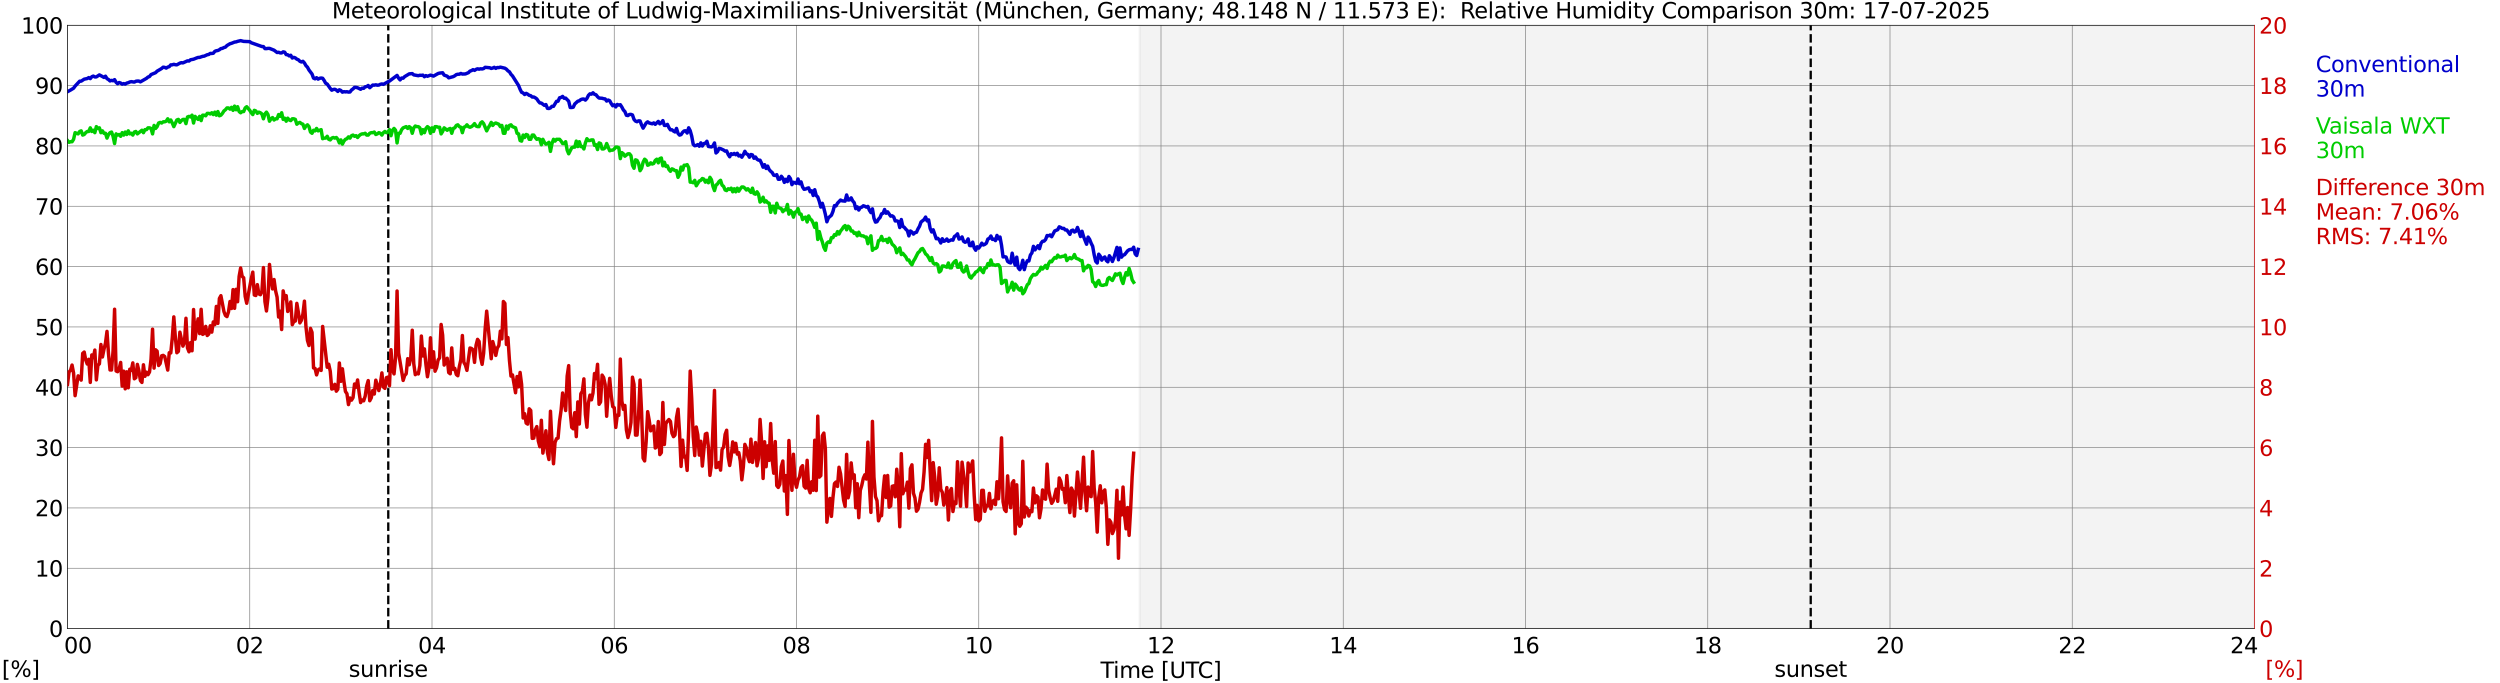 <?xml version="1.0" encoding="utf-8" standalone="no"?>
<!DOCTYPE svg PUBLIC "-//W3C//DTD SVG 1.1//EN"
  "http://www.w3.org/Graphics/SVG/1.1/DTD/svg11.dtd">
<svg xmlns:xlink="http://www.w3.org/1999/xlink" width="1085.4pt" height="296.64pt" viewBox="0 0 1085.4 296.64" xmlns="http://www.w3.org/2000/svg" version="1.1">
 <defs>
  <style type="text/css">*{stroke-linejoin: round; stroke-linecap: butt}</style>
 </defs>
 <g id="figure_1">
  <g id="patch_1">
   <path d="M 0 296.64 
L 1085.4 296.64 
L 1085.4 0 
L 0 0 
z
" style="fill: #ffffff"/>
  </g>
  <g id="axes_1">
   <g id="patch_2">
    <path d="M 29.306 272.909 
L 978.814 272.909 
L 978.814 10.976 
L 29.306 10.976 
z
" style="fill: #ffffff"/>
   </g>
   <g id="patch_3">
    <path d="M 494.828 272.909 
L 978.814 272.909 
L 978.814 10.976 
L 494.828 10.976 
z
" clip-path="url(#pa6b671fac0)" style="fill: #d3d3d3; opacity: 0.25; stroke: #d3d3d3; stroke-linejoin: miter"/>
   </g>
   <g id="matplotlib.axis_1">
    <g id="xtick_1">
     <g id="line2d_1">
      <path d="M 29.306 272.909 
L 29.306 10.976 
" clip-path="url(#pa6b671fac0)" style="fill: none; stroke: #808080; stroke-width: 0.3; stroke-linecap: square"/>
     </g>
     <g id="line2d_2"/>
     <g id="text_1">
      <!--    00 -->
      <g transform="translate(18.733 283.627) scale(0.095 -0.095)">
       <defs>
        <path id="DejaVuSans-20" transform="scale(0.016)"/>
        <path id="DejaVuSans-30" d="M 2034 4250 
Q 1547 4250 1301 3770 
Q 1056 3291 1056 2328 
Q 1056 1369 1301 889 
Q 1547 409 2034 409 
Q 2525 409 2770 889 
Q 3016 1369 3016 2328 
Q 3016 3291 2770 3770 
Q 2525 4250 2034 4250 
z
M 2034 4750 
Q 2819 4750 3233 4129 
Q 3647 3509 3647 2328 
Q 3647 1150 3233 529 
Q 2819 -91 2034 -91 
Q 1250 -91 836 529 
Q 422 1150 422 2328 
Q 422 3509 836 4129 
Q 1250 4750 2034 4750 
z
" transform="scale(0.016)"/>
       </defs>
       <use xlink:href="#DejaVuSans-20"/>
       <use xlink:href="#DejaVuSans-20" transform="translate(31.787 0)"/>
       <use xlink:href="#DejaVuSans-20" transform="translate(63.574 0)"/>
       <use xlink:href="#DejaVuSans-30" transform="translate(95.361 0)"/>
       <use xlink:href="#DejaVuSans-30" transform="translate(158.984 0)"/>
      </g>
     </g>
    </g>
    <g id="xtick_2">
     <g id="line2d_3">
      <path d="M 108.431 272.909 
L 108.431 10.976 
" clip-path="url(#pa6b671fac0)" style="fill: none; stroke: #808080; stroke-width: 0.3; stroke-linecap: square"/>
     </g>
     <g id="line2d_4"/>
     <g id="text_2">
      <!-- 02 -->
      <g transform="translate(102.387 283.627) scale(0.095 -0.095)">
       <defs>
        <path id="DejaVuSans-32" d="M 1228 531 
L 3431 531 
L 3431 0 
L 469 0 
L 469 531 
Q 828 903 1448 1529 
Q 2069 2156 2228 2338 
Q 2531 2678 2651 2914 
Q 2772 3150 2772 3378 
Q 2772 3750 2511 3984 
Q 2250 4219 1831 4219 
Q 1534 4219 1204 4116 
Q 875 4013 500 3803 
L 500 4441 
Q 881 4594 1212 4672 
Q 1544 4750 1819 4750 
Q 2544 4750 2975 4387 
Q 3406 4025 3406 3419 
Q 3406 3131 3298 2873 
Q 3191 2616 2906 2266 
Q 2828 2175 2409 1742 
Q 1991 1309 1228 531 
z
" transform="scale(0.016)"/>
       </defs>
       <use xlink:href="#DejaVuSans-30"/>
       <use xlink:href="#DejaVuSans-32" transform="translate(63.623 0)"/>
      </g>
     </g>
    </g>
    <g id="xtick_3">
     <g id="line2d_5">
      <path d="M 187.557 272.909 
L 187.557 10.976 
" clip-path="url(#pa6b671fac0)" style="fill: none; stroke: #808080; stroke-width: 0.3; stroke-linecap: square"/>
     </g>
     <g id="line2d_6"/>
     <g id="text_3">
      <!-- 04 -->
      <g transform="translate(181.513 283.627) scale(0.095 -0.095)">
       <defs>
        <path id="DejaVuSans-34" d="M 2419 4116 
L 825 1625 
L 2419 1625 
L 2419 4116 
z
M 2253 4666 
L 3047 4666 
L 3047 1625 
L 3713 1625 
L 3713 1100 
L 3047 1100 
L 3047 0 
L 2419 0 
L 2419 1100 
L 313 1100 
L 313 1709 
L 2253 4666 
z
" transform="scale(0.016)"/>
       </defs>
       <use xlink:href="#DejaVuSans-30"/>
       <use xlink:href="#DejaVuSans-34" transform="translate(63.623 0)"/>
      </g>
     </g>
    </g>
    <g id="xtick_4">
     <g id="line2d_7">
      <path d="M 266.683 272.909 
L 266.683 10.976 
" clip-path="url(#pa6b671fac0)" style="fill: none; stroke: #808080; stroke-width: 0.3; stroke-linecap: square"/>
     </g>
     <g id="line2d_8"/>
     <g id="text_4">
      <!-- 06 -->
      <g transform="translate(260.638 283.627) scale(0.095 -0.095)">
       <defs>
        <path id="DejaVuSans-36" d="M 2113 2584 
Q 1688 2584 1439 2293 
Q 1191 2003 1191 1497 
Q 1191 994 1439 701 
Q 1688 409 2113 409 
Q 2538 409 2786 701 
Q 3034 994 3034 1497 
Q 3034 2003 2786 2293 
Q 2538 2584 2113 2584 
z
M 3366 4563 
L 3366 3988 
Q 3128 4100 2886 4159 
Q 2644 4219 2406 4219 
Q 1781 4219 1451 3797 
Q 1122 3375 1075 2522 
Q 1259 2794 1537 2939 
Q 1816 3084 2150 3084 
Q 2853 3084 3261 2657 
Q 3669 2231 3669 1497 
Q 3669 778 3244 343 
Q 2819 -91 2113 -91 
Q 1303 -91 875 529 
Q 447 1150 447 2328 
Q 447 3434 972 4092 
Q 1497 4750 2381 4750 
Q 2619 4750 2861 4703 
Q 3103 4656 3366 4563 
z
" transform="scale(0.016)"/>
       </defs>
       <use xlink:href="#DejaVuSans-30"/>
       <use xlink:href="#DejaVuSans-36" transform="translate(63.623 0)"/>
      </g>
     </g>
    </g>
    <g id="xtick_5">
     <g id="line2d_9">
      <path d="M 345.808 272.909 
L 345.808 10.976 
" clip-path="url(#pa6b671fac0)" style="fill: none; stroke: #808080; stroke-width: 0.3; stroke-linecap: square"/>
     </g>
     <g id="line2d_10"/>
     <g id="text_5">
      <!-- 08 -->
      <g transform="translate(339.764 283.627) scale(0.095 -0.095)">
       <defs>
        <path id="DejaVuSans-38" d="M 2034 2216 
Q 1584 2216 1326 1975 
Q 1069 1734 1069 1313 
Q 1069 891 1326 650 
Q 1584 409 2034 409 
Q 2484 409 2743 651 
Q 3003 894 3003 1313 
Q 3003 1734 2745 1975 
Q 2488 2216 2034 2216 
z
M 1403 2484 
Q 997 2584 770 2862 
Q 544 3141 544 3541 
Q 544 4100 942 4425 
Q 1341 4750 2034 4750 
Q 2731 4750 3128 4425 
Q 3525 4100 3525 3541 
Q 3525 3141 3298 2862 
Q 3072 2584 2669 2484 
Q 3125 2378 3379 2068 
Q 3634 1759 3634 1313 
Q 3634 634 3220 271 
Q 2806 -91 2034 -91 
Q 1263 -91 848 271 
Q 434 634 434 1313 
Q 434 1759 690 2068 
Q 947 2378 1403 2484 
z
M 1172 3481 
Q 1172 3119 1398 2916 
Q 1625 2713 2034 2713 
Q 2441 2713 2670 2916 
Q 2900 3119 2900 3481 
Q 2900 3844 2670 4047 
Q 2441 4250 2034 4250 
Q 1625 4250 1398 4047 
Q 1172 3844 1172 3481 
z
" transform="scale(0.016)"/>
       </defs>
       <use xlink:href="#DejaVuSans-30"/>
       <use xlink:href="#DejaVuSans-38" transform="translate(63.623 0)"/>
      </g>
     </g>
    </g>
    <g id="xtick_6">
     <g id="line2d_11">
      <path d="M 424.934 272.909 
L 424.934 10.976 
" clip-path="url(#pa6b671fac0)" style="fill: none; stroke: #808080; stroke-width: 0.3; stroke-linecap: square"/>
     </g>
     <g id="line2d_12"/>
     <g id="text_6">
      <!-- 10 -->
      <g transform="translate(418.89 283.627) scale(0.095 -0.095)">
       <defs>
        <path id="DejaVuSans-31" d="M 794 531 
L 1825 531 
L 1825 4091 
L 703 3866 
L 703 4441 
L 1819 4666 
L 2450 4666 
L 2450 531 
L 3481 531 
L 3481 0 
L 794 0 
L 794 531 
z
" transform="scale(0.016)"/>
       </defs>
       <use xlink:href="#DejaVuSans-31"/>
       <use xlink:href="#DejaVuSans-30" transform="translate(63.623 0)"/>
      </g>
     </g>
    </g>
    <g id="xtick_7">
     <g id="line2d_13">
      <path d="M 504.06 272.909 
L 504.06 10.976 
" clip-path="url(#pa6b671fac0)" style="fill: none; stroke: #808080; stroke-width: 0.3; stroke-linecap: square"/>
     </g>
     <g id="line2d_14"/>
     <g id="text_7">
      <!-- 12 -->
      <g transform="translate(498.015 283.627) scale(0.095 -0.095)">
       <use xlink:href="#DejaVuSans-31"/>
       <use xlink:href="#DejaVuSans-32" transform="translate(63.623 0)"/>
      </g>
     </g>
    </g>
    <g id="xtick_8">
     <g id="line2d_15">
      <path d="M 583.185 272.909 
L 583.185 10.976 
" clip-path="url(#pa6b671fac0)" style="fill: none; stroke: #808080; stroke-width: 0.3; stroke-linecap: square"/>
     </g>
     <g id="line2d_16"/>
     <g id="text_8">
      <!-- 14 -->
      <g transform="translate(577.141 283.627) scale(0.095 -0.095)">
       <use xlink:href="#DejaVuSans-31"/>
       <use xlink:href="#DejaVuSans-34" transform="translate(63.623 0)"/>
      </g>
     </g>
    </g>
    <g id="xtick_9">
     <g id="line2d_17">
      <path d="M 662.311 272.909 
L 662.311 10.976 
" clip-path="url(#pa6b671fac0)" style="fill: none; stroke: #808080; stroke-width: 0.3; stroke-linecap: square"/>
     </g>
     <g id="line2d_18"/>
     <g id="text_9">
      <!-- 16 -->
      <g transform="translate(656.267 283.627) scale(0.095 -0.095)">
       <use xlink:href="#DejaVuSans-31"/>
       <use xlink:href="#DejaVuSans-36" transform="translate(63.623 0)"/>
      </g>
     </g>
    </g>
    <g id="xtick_10">
     <g id="line2d_19">
      <path d="M 741.437 272.909 
L 741.437 10.976 
" clip-path="url(#pa6b671fac0)" style="fill: none; stroke: #808080; stroke-width: 0.3; stroke-linecap: square"/>
     </g>
     <g id="line2d_20"/>
     <g id="text_10">
      <!-- 18 -->
      <g transform="translate(735.392 283.627) scale(0.095 -0.095)">
       <use xlink:href="#DejaVuSans-31"/>
       <use xlink:href="#DejaVuSans-38" transform="translate(63.623 0)"/>
      </g>
     </g>
    </g>
    <g id="xtick_11">
     <g id="line2d_21">
      <path d="M 820.562 272.909 
L 820.562 10.976 
" clip-path="url(#pa6b671fac0)" style="fill: none; stroke: #808080; stroke-width: 0.3; stroke-linecap: square"/>
     </g>
     <g id="line2d_22"/>
     <g id="text_11">
      <!-- 20 -->
      <g transform="translate(814.518 283.627) scale(0.095 -0.095)">
       <use xlink:href="#DejaVuSans-32"/>
       <use xlink:href="#DejaVuSans-30" transform="translate(63.623 0)"/>
      </g>
     </g>
    </g>
    <g id="xtick_12">
     <g id="line2d_23">
      <path d="M 899.688 272.909 
L 899.688 10.976 
" clip-path="url(#pa6b671fac0)" style="fill: none; stroke: #808080; stroke-width: 0.3; stroke-linecap: square"/>
     </g>
     <g id="line2d_24"/>
     <g id="text_12">
      <!-- 22 -->
      <g transform="translate(893.644 283.627) scale(0.095 -0.095)">
       <use xlink:href="#DejaVuSans-32"/>
       <use xlink:href="#DejaVuSans-32" transform="translate(63.623 0)"/>
      </g>
     </g>
    </g>
    <g id="xtick_13">
     <g id="line2d_25">
      <path d="M 978.814 272.909 
L 978.814 10.976 
" clip-path="url(#pa6b671fac0)" style="fill: none; stroke: #808080; stroke-width: 0.3; stroke-linecap: square"/>
     </g>
     <g id="line2d_26"/>
     <g id="text_13">
      <!-- 24    -->
      <g transform="translate(968.241 283.627) scale(0.095 -0.095)">
       <use xlink:href="#DejaVuSans-32"/>
       <use xlink:href="#DejaVuSans-34" transform="translate(63.623 0)"/>
       <use xlink:href="#DejaVuSans-20" transform="translate(127.246 0)"/>
       <use xlink:href="#DejaVuSans-20" transform="translate(159.033 0)"/>
       <use xlink:href="#DejaVuSans-20" transform="translate(190.82 0)"/>
      </g>
     </g>
    </g>
    <g id="text_14">
     <!-- Time [UTC] -->
     <g transform="translate(477.806 294.322) scale(0.095 -0.095)">
      <defs>
       <path id="DejaVuSans-54" d="M -19 4666 
L 3928 4666 
L 3928 4134 
L 2272 4134 
L 2272 0 
L 1638 0 
L 1638 4134 
L -19 4134 
L -19 4666 
z
" transform="scale(0.016)"/>
       <path id="DejaVuSans-69" d="M 603 3500 
L 1178 3500 
L 1178 0 
L 603 0 
L 603 3500 
z
M 603 4863 
L 1178 4863 
L 1178 4134 
L 603 4134 
L 603 4863 
z
" transform="scale(0.016)"/>
       <path id="DejaVuSans-6d" d="M 3328 2828 
Q 3544 3216 3844 3400 
Q 4144 3584 4550 3584 
Q 5097 3584 5394 3201 
Q 5691 2819 5691 2113 
L 5691 0 
L 5113 0 
L 5113 2094 
Q 5113 2597 4934 2840 
Q 4756 3084 4391 3084 
Q 3944 3084 3684 2787 
Q 3425 2491 3425 1978 
L 3425 0 
L 2847 0 
L 2847 2094 
Q 2847 2600 2669 2842 
Q 2491 3084 2119 3084 
Q 1678 3084 1418 2786 
Q 1159 2488 1159 1978 
L 1159 0 
L 581 0 
L 581 3500 
L 1159 3500 
L 1159 2956 
Q 1356 3278 1631 3431 
Q 1906 3584 2284 3584 
Q 2666 3584 2933 3390 
Q 3200 3197 3328 2828 
z
" transform="scale(0.016)"/>
       <path id="DejaVuSans-65" d="M 3597 1894 
L 3597 1613 
L 953 1613 
Q 991 1019 1311 708 
Q 1631 397 2203 397 
Q 2534 397 2845 478 
Q 3156 559 3463 722 
L 3463 178 
Q 3153 47 2828 -22 
Q 2503 -91 2169 -91 
Q 1331 -91 842 396 
Q 353 884 353 1716 
Q 353 2575 817 3079 
Q 1281 3584 2069 3584 
Q 2775 3584 3186 3129 
Q 3597 2675 3597 1894 
z
M 3022 2063 
Q 3016 2534 2758 2815 
Q 2500 3097 2075 3097 
Q 1594 3097 1305 2825 
Q 1016 2553 972 2059 
L 3022 2063 
z
" transform="scale(0.016)"/>
       <path id="DejaVuSans-5b" d="M 550 4863 
L 1875 4863 
L 1875 4416 
L 1125 4416 
L 1125 -397 
L 1875 -397 
L 1875 -844 
L 550 -844 
L 550 4863 
z
" transform="scale(0.016)"/>
       <path id="DejaVuSans-55" d="M 556 4666 
L 1191 4666 
L 1191 1831 
Q 1191 1081 1462 751 
Q 1734 422 2344 422 
Q 2950 422 3222 751 
Q 3494 1081 3494 1831 
L 3494 4666 
L 4128 4666 
L 4128 1753 
Q 4128 841 3676 375 
Q 3225 -91 2344 -91 
Q 1459 -91 1007 375 
Q 556 841 556 1753 
L 556 4666 
z
" transform="scale(0.016)"/>
       <path id="DejaVuSans-43" d="M 4122 4306 
L 4122 3641 
Q 3803 3938 3442 4084 
Q 3081 4231 2675 4231 
Q 1875 4231 1450 3742 
Q 1025 3253 1025 2328 
Q 1025 1406 1450 917 
Q 1875 428 2675 428 
Q 3081 428 3442 575 
Q 3803 722 4122 1019 
L 4122 359 
Q 3791 134 3420 21 
Q 3050 -91 2638 -91 
Q 1578 -91 968 557 
Q 359 1206 359 2328 
Q 359 3453 968 4101 
Q 1578 4750 2638 4750 
Q 3056 4750 3426 4639 
Q 3797 4528 4122 4306 
z
" transform="scale(0.016)"/>
       <path id="DejaVuSans-5d" d="M 1947 4863 
L 1947 -844 
L 622 -844 
L 622 -397 
L 1369 -397 
L 1369 4416 
L 622 4416 
L 622 4863 
L 1947 4863 
z
" transform="scale(0.016)"/>
      </defs>
      <use xlink:href="#DejaVuSans-54"/>
      <use xlink:href="#DejaVuSans-69" transform="translate(57.959 0)"/>
      <use xlink:href="#DejaVuSans-6d" transform="translate(85.742 0)"/>
      <use xlink:href="#DejaVuSans-65" transform="translate(183.154 0)"/>
      <use xlink:href="#DejaVuSans-20" transform="translate(244.678 0)"/>
      <use xlink:href="#DejaVuSans-5b" transform="translate(276.465 0)"/>
      <use xlink:href="#DejaVuSans-55" transform="translate(315.479 0)"/>
      <use xlink:href="#DejaVuSans-54" transform="translate(388.672 0)"/>
      <use xlink:href="#DejaVuSans-43" transform="translate(443.881 0)"/>
      <use xlink:href="#DejaVuSans-5d" transform="translate(513.705 0)"/>
     </g>
    </g>
   </g>
   <g id="matplotlib.axis_2">
    <g id="ytick_1">
     <g id="line2d_27">
      <path d="M 29.306 272.909 
L 978.814 272.909 
" clip-path="url(#pa6b671fac0)" style="fill: none; stroke: #808080; stroke-width: 0.3; stroke-linecap: square"/>
     </g>
     <g id="line2d_28"/>
     <g id="text_15">
      <!-- 0 -->
      <g transform="translate(21.261 276.518) scale(0.095 -0.095)">
       <use xlink:href="#DejaVuSans-30"/>
      </g>
     </g>
    </g>
    <g id="ytick_2">
     <g id="line2d_29">
      <path d="M 29.306 246.715 
L 978.814 246.715 
" clip-path="url(#pa6b671fac0)" style="fill: none; stroke: #808080; stroke-width: 0.3; stroke-linecap: square"/>
     </g>
     <g id="line2d_30"/>
     <g id="text_16">
      <!-- 10 -->
      <g transform="translate(15.217 250.325) scale(0.095 -0.095)">
       <use xlink:href="#DejaVuSans-31"/>
       <use xlink:href="#DejaVuSans-30" transform="translate(63.623 0)"/>
      </g>
     </g>
    </g>
    <g id="ytick_3">
     <g id="line2d_31">
      <path d="M 29.306 220.522 
L 978.814 220.522 
" clip-path="url(#pa6b671fac0)" style="fill: none; stroke: #808080; stroke-width: 0.3; stroke-linecap: square"/>
     </g>
     <g id="line2d_32"/>
     <g id="text_17">
      <!-- 20 -->
      <g transform="translate(15.217 224.131) scale(0.095 -0.095)">
       <use xlink:href="#DejaVuSans-32"/>
       <use xlink:href="#DejaVuSans-30" transform="translate(63.623 0)"/>
      </g>
     </g>
    </g>
    <g id="ytick_4">
     <g id="line2d_33">
      <path d="M 29.306 194.329 
L 978.814 194.329 
" clip-path="url(#pa6b671fac0)" style="fill: none; stroke: #808080; stroke-width: 0.3; stroke-linecap: square"/>
     </g>
     <g id="line2d_34"/>
     <g id="text_18">
      <!-- 30 -->
      <g transform="translate(15.217 197.938) scale(0.095 -0.095)">
       <defs>
        <path id="DejaVuSans-33" d="M 2597 2516 
Q 3050 2419 3304 2112 
Q 3559 1806 3559 1356 
Q 3559 666 3084 287 
Q 2609 -91 1734 -91 
Q 1441 -91 1130 -33 
Q 819 25 488 141 
L 488 750 
Q 750 597 1062 519 
Q 1375 441 1716 441 
Q 2309 441 2620 675 
Q 2931 909 2931 1356 
Q 2931 1769 2642 2001 
Q 2353 2234 1838 2234 
L 1294 2234 
L 1294 2753 
L 1863 2753 
Q 2328 2753 2575 2939 
Q 2822 3125 2822 3475 
Q 2822 3834 2567 4026 
Q 2313 4219 1838 4219 
Q 1578 4219 1281 4162 
Q 984 4106 628 3988 
L 628 4550 
Q 988 4650 1302 4700 
Q 1616 4750 1894 4750 
Q 2613 4750 3031 4423 
Q 3450 4097 3450 3541 
Q 3450 3153 3228 2886 
Q 3006 2619 2597 2516 
z
" transform="scale(0.016)"/>
       </defs>
       <use xlink:href="#DejaVuSans-33"/>
       <use xlink:href="#DejaVuSans-30" transform="translate(63.623 0)"/>
      </g>
     </g>
    </g>
    <g id="ytick_5">
     <g id="line2d_35">
      <path d="M 29.306 168.136 
L 978.814 168.136 
" clip-path="url(#pa6b671fac0)" style="fill: none; stroke: #808080; stroke-width: 0.3; stroke-linecap: square"/>
     </g>
     <g id="line2d_36"/>
     <g id="text_19">
      <!-- 40 -->
      <g transform="translate(15.217 171.745) scale(0.095 -0.095)">
       <use xlink:href="#DejaVuSans-34"/>
       <use xlink:href="#DejaVuSans-30" transform="translate(63.623 0)"/>
      </g>
     </g>
    </g>
    <g id="ytick_6">
     <g id="line2d_37">
      <path d="M 29.306 141.942 
L 978.814 141.942 
" clip-path="url(#pa6b671fac0)" style="fill: none; stroke: #808080; stroke-width: 0.3; stroke-linecap: square"/>
     </g>
     <g id="line2d_38"/>
     <g id="text_20">
      <!-- 50 -->
      <g transform="translate(15.217 145.551) scale(0.095 -0.095)">
       <defs>
        <path id="DejaVuSans-35" d="M 691 4666 
L 3169 4666 
L 3169 4134 
L 1269 4134 
L 1269 2991 
Q 1406 3038 1543 3061 
Q 1681 3084 1819 3084 
Q 2600 3084 3056 2656 
Q 3513 2228 3513 1497 
Q 3513 744 3044 326 
Q 2575 -91 1722 -91 
Q 1428 -91 1123 -41 
Q 819 9 494 109 
L 494 744 
Q 775 591 1075 516 
Q 1375 441 1709 441 
Q 2250 441 2565 725 
Q 2881 1009 2881 1497 
Q 2881 1984 2565 2268 
Q 2250 2553 1709 2553 
Q 1456 2553 1204 2497 
Q 953 2441 691 2322 
L 691 4666 
z
" transform="scale(0.016)"/>
       </defs>
       <use xlink:href="#DejaVuSans-35"/>
       <use xlink:href="#DejaVuSans-30" transform="translate(63.623 0)"/>
      </g>
     </g>
    </g>
    <g id="ytick_7">
     <g id="line2d_39">
      <path d="M 29.306 115.749 
L 978.814 115.749 
" clip-path="url(#pa6b671fac0)" style="fill: none; stroke: #808080; stroke-width: 0.3; stroke-linecap: square"/>
     </g>
     <g id="line2d_40"/>
     <g id="text_21">
      <!-- 60 -->
      <g transform="translate(15.217 119.358) scale(0.095 -0.095)">
       <use xlink:href="#DejaVuSans-36"/>
       <use xlink:href="#DejaVuSans-30" transform="translate(63.623 0)"/>
      </g>
     </g>
    </g>
    <g id="ytick_8">
     <g id="line2d_41">
      <path d="M 29.306 89.556 
L 978.814 89.556 
" clip-path="url(#pa6b671fac0)" style="fill: none; stroke: #808080; stroke-width: 0.3; stroke-linecap: square"/>
     </g>
     <g id="line2d_42"/>
     <g id="text_22">
      <!-- 70 -->
      <g transform="translate(15.217 93.165) scale(0.095 -0.095)">
       <defs>
        <path id="DejaVuSans-37" d="M 525 4666 
L 3525 4666 
L 3525 4397 
L 1831 0 
L 1172 0 
L 2766 4134 
L 525 4134 
L 525 4666 
z
" transform="scale(0.016)"/>
       </defs>
       <use xlink:href="#DejaVuSans-37"/>
       <use xlink:href="#DejaVuSans-30" transform="translate(63.623 0)"/>
      </g>
     </g>
    </g>
    <g id="ytick_9">
     <g id="line2d_43">
      <path d="M 29.306 63.362 
L 978.814 63.362 
" clip-path="url(#pa6b671fac0)" style="fill: none; stroke: #808080; stroke-width: 0.3; stroke-linecap: square"/>
     </g>
     <g id="line2d_44"/>
     <g id="text_23">
      <!-- 80 -->
      <g transform="translate(15.217 66.972) scale(0.095 -0.095)">
       <use xlink:href="#DejaVuSans-38"/>
       <use xlink:href="#DejaVuSans-30" transform="translate(63.623 0)"/>
      </g>
     </g>
    </g>
    <g id="ytick_10">
     <g id="line2d_45">
      <path d="M 29.306 37.169 
L 978.814 37.169 
" clip-path="url(#pa6b671fac0)" style="fill: none; stroke: #808080; stroke-width: 0.3; stroke-linecap: square"/>
     </g>
     <g id="line2d_46"/>
     <g id="text_24">
      <!-- 90 -->
      <g transform="translate(15.217 40.778) scale(0.095 -0.095)">
       <defs>
        <path id="DejaVuSans-39" d="M 703 97 
L 703 672 
Q 941 559 1184 500 
Q 1428 441 1663 441 
Q 2288 441 2617 861 
Q 2947 1281 2994 2138 
Q 2813 1869 2534 1725 
Q 2256 1581 1919 1581 
Q 1219 1581 811 2004 
Q 403 2428 403 3163 
Q 403 3881 828 4315 
Q 1253 4750 1959 4750 
Q 2769 4750 3195 4129 
Q 3622 3509 3622 2328 
Q 3622 1225 3098 567 
Q 2575 -91 1691 -91 
Q 1453 -91 1209 -44 
Q 966 3 703 97 
z
M 1959 2075 
Q 2384 2075 2632 2365 
Q 2881 2656 2881 3163 
Q 2881 3666 2632 3958 
Q 2384 4250 1959 4250 
Q 1534 4250 1286 3958 
Q 1038 3666 1038 3163 
Q 1038 2656 1286 2365 
Q 1534 2075 1959 2075 
z
" transform="scale(0.016)"/>
       </defs>
       <use xlink:href="#DejaVuSans-39"/>
       <use xlink:href="#DejaVuSans-30" transform="translate(63.623 0)"/>
      </g>
     </g>
    </g>
    <g id="ytick_11">
     <g id="line2d_47">
      <path d="M 29.306 10.976 
L 978.814 10.976 
" clip-path="url(#pa6b671fac0)" style="fill: none; stroke: #808080; stroke-width: 0.3; stroke-linecap: square"/>
     </g>
     <g id="line2d_48"/>
     <g id="text_25">
      <!-- 100 -->
      <g transform="translate(9.173 14.585) scale(0.095 -0.095)">
       <use xlink:href="#DejaVuSans-31"/>
       <use xlink:href="#DejaVuSans-30" transform="translate(63.623 0)"/>
       <use xlink:href="#DejaVuSans-30" transform="translate(127.246 0)"/>
      </g>
     </g>
    </g>
   </g>
   <g id="line2d_49">
    <path d="M 168.567 272.909 
L 168.567 10.976 
" clip-path="url(#pa6b671fac0)" style="fill: none; stroke-dasharray: 3.7,1.6; stroke-dashoffset: 0; stroke: #000000"/>
   </g>
   <g id="line2d_50">
    <path d="M 786.143 272.909 
L 786.143 10.976 
" clip-path="url(#pa6b671fac0)" style="fill: none; stroke-dasharray: 3.7,1.6; stroke-dashoffset: 0; stroke: #000000"/>
   </g>
   <g id="line2d_51">
    <path d="M 29.306 39.809 
L 30.625 39.102 
L 31.943 38.293 
L 32.603 37.373 
L 34.581 35.26 
L 35.24 35.239 
L 36.559 34.374 
L 37.878 34.102 
L 38.537 33.693 
L 39.197 34.128 
L 39.856 33.313 
L 40.515 33.033 
L 41.175 33.415 
L 41.834 33.384 
L 43.153 32.517 
L 44.472 33.23 
L 45.131 33.617 
L 45.79 33.08 
L 46.45 34.152 
L 47.109 34.531 
L 47.768 35.142 
L 48.428 34.882 
L 49.087 35.066 
L 49.747 34.584 
L 50.406 35.752 
L 51.065 36.341 
L 51.725 35.831 
L 52.384 36.061 
L 53.043 36.543 
L 53.703 36.294 
L 54.362 36.519 
L 55.022 36.087 
L 55.681 35.904 
L 56.34 35.6 
L 57 35.448 
L 58.319 35.647 
L 58.978 35.288 
L 59.637 35.184 
L 60.297 35.207 
L 60.956 35.537 
L 63.594 34.023 
L 64.253 33.457 
L 64.912 33.224 
L 65.572 32.378 
L 67.55 31.556 
L 68.209 30.893 
L 69.528 30.131 
L 70.187 29.722 
L 70.847 29.162 
L 71.506 29.259 
L 72.166 29.568 
L 72.825 29.128 
L 73.484 28.931 
L 74.144 28.164 
L 74.803 28.143 
L 75.462 27.915 
L 76.122 28.096 
L 76.781 28.145 
L 78.1 27.409 
L 78.759 27.205 
L 79.419 27.31 
L 81.397 26.417 
L 82.056 26.493 
L 82.716 25.958 
L 84.034 25.704 
L 85.353 25.167 
L 86.013 24.942 
L 86.672 24.913 
L 87.991 24.457 
L 88.65 24.381 
L 89.969 23.768 
L 90.628 23.643 
L 91.288 23.187 
L 91.947 23.213 
L 92.606 23.114 
L 93.266 22.299 
L 93.925 22.029 
L 94.584 21.93 
L 95.244 21.605 
L 95.903 21.097 
L 96.563 20.997 
L 97.222 20.638 
L 97.881 20.46 
L 98.541 19.769 
L 99.86 18.983 
L 100.519 18.805 
L 101.838 18.265 
L 102.497 18.187 
L 103.156 17.954 
L 104.475 17.644 
L 105.794 17.972 
L 108.431 18.082 
L 109.091 18.564 
L 113.707 20.201 
L 114.366 20.227 
L 115.025 21.092 
L 115.685 21.115 
L 116.344 20.995 
L 117.003 21.002 
L 118.982 21.791 
L 120.3 22.797 
L 120.96 22.689 
L 121.619 22.967 
L 122.278 22.988 
L 122.938 22.514 
L 123.597 22.663 
L 124.257 23.713 
L 124.916 23.776 
L 125.575 24.282 
L 126.235 23.996 
L 126.894 25.188 
L 127.553 24.905 
L 128.213 25.133 
L 128.872 25.694 
L 129.532 25.945 
L 130.191 26.603 
L 130.85 26.904 
L 131.51 26.618 
L 132.169 27.333 
L 132.829 28.499 
L 133.488 29.175 
L 134.147 30.401 
L 135.466 32.14 
L 136.125 33.916 
L 136.785 34.225 
L 137.444 33.738 
L 138.104 34.353 
L 138.763 34.002 
L 139.422 33.874 
L 140.082 33.984 
L 140.741 34.953 
L 141.4 36.153 
L 142.06 36.48 
L 143.379 38.395 
L 144.038 39.157 
L 144.697 38.851 
L 145.357 38.748 
L 146.016 39.081 
L 146.676 39.697 
L 147.335 38.989 
L 147.994 39.272 
L 148.654 40.019 
L 149.313 39.791 
L 149.972 39.893 
L 150.632 39.825 
L 151.291 39.982 
L 151.951 39.935 
L 152.61 39.073 
L 153.269 38.594 
L 153.929 37.934 
L 154.588 37.952 
L 155.247 38.107 
L 156.566 38.759 
L 157.226 38.272 
L 157.885 38.348 
L 158.544 37.68 
L 159.204 37.58 
L 159.863 37.114 
L 160.523 38.078 
L 161.841 36.923 
L 162.501 36.97 
L 163.16 36.815 
L 163.819 36.988 
L 164.479 36.933 
L 165.138 36.601 
L 165.798 36.446 
L 166.457 36.624 
L 168.435 35.506 
L 169.094 35.199 
L 172.391 32.74 
L 173.051 33.929 
L 173.71 34.694 
L 174.37 33.876 
L 175.029 33.955 
L 175.688 33.266 
L 177.666 32.074 
L 178.985 31.954 
L 179.645 32.514 
L 181.623 32.868 
L 182.282 32.664 
L 182.941 32.721 
L 183.601 32.619 
L 184.26 33.313 
L 184.92 32.829 
L 185.579 33.112 
L 186.898 32.611 
L 188.216 33.041 
L 190.195 31.922 
L 190.854 31.739 
L 192.173 31.587 
L 192.832 32.622 
L 194.151 33.078 
L 194.81 33.795 
L 196.788 33.261 
L 197.448 32.907 
L 198.107 32.394 
L 198.767 32.239 
L 199.426 32.221 
L 200.085 31.891 
L 200.745 32.153 
L 202.063 32.103 
L 203.382 31.545 
L 204.042 30.88 
L 204.701 30.655 
L 205.36 30.246 
L 206.02 30.555 
L 206.679 30.123 
L 207.339 29.866 
L 207.998 30.044 
L 208.657 29.864 
L 209.317 29.94 
L 209.976 29.759 
L 210.635 29.222 
L 212.614 29.411 
L 213.273 29.712 
L 213.932 29.534 
L 214.592 29.227 
L 215.251 29.688 
L 215.91 29.308 
L 216.57 29.361 
L 217.229 29.154 
L 219.207 29.617 
L 219.867 30.047 
L 220.526 30.759 
L 221.186 31.181 
L 221.845 32.271 
L 222.504 32.954 
L 225.142 37.135 
L 225.801 38.764 
L 226.461 40.066 
L 227.12 40.359 
L 227.779 41.038 
L 228.439 40.54 
L 229.098 40.891 
L 229.757 41.397 
L 230.417 41.538 
L 231.076 42.133 
L 231.736 42.109 
L 232.395 42.447 
L 233.054 42.942 
L 233.714 43.932 
L 234.373 44.689 
L 235.033 44.752 
L 236.351 45.75 
L 237.011 45.399 
L 237.67 47.026 
L 238.329 47.109 
L 238.989 46.847 
L 239.648 46.153 
L 240.308 46.166 
L 241.626 43.99 
L 242.286 43.94 
L 242.945 42.455 
L 243.604 42.3 
L 244.264 41.858 
L 244.923 42.662 
L 245.583 42.594 
L 246.901 43.935 
L 247.561 46.664 
L 248.22 46.677 
L 248.88 46.538 
L 249.539 45.137 
L 250.858 43.943 
L 251.517 43.764 
L 252.176 43.233 
L 252.836 43.018 
L 253.495 42.989 
L 254.155 43.455 
L 254.814 42.732 
L 255.473 41.402 
L 256.133 40.734 
L 256.792 40.878 
L 257.451 40.283 
L 258.111 40.951 
L 258.77 41.137 
L 259.43 41.986 
L 260.089 42.578 
L 261.408 42.662 
L 262.067 42.871 
L 262.726 42.947 
L 263.386 43.877 
L 264.045 43.432 
L 264.705 43.73 
L 265.364 44.951 
L 266.023 45.915 
L 266.683 45.493 
L 267.342 46.418 
L 268.002 45.349 
L 268.661 45.635 
L 269.32 45.459 
L 269.98 46.481 
L 270.639 47.733 
L 271.298 48.437 
L 271.958 50.04 
L 272.617 50.179 
L 273.277 49.692 
L 273.936 49.663 
L 274.595 49.915 
L 275.255 51.84 
L 275.914 52.586 
L 276.573 52.846 
L 277.233 52.445 
L 277.892 52.521 
L 278.552 54.265 
L 279.211 55.638 
L 280.53 53.414 
L 281.189 52.909 
L 281.849 53.396 
L 283.167 53.752 
L 283.827 53.367 
L 284.486 53.969 
L 285.805 52.717 
L 286.464 53.755 
L 287.124 53.325 
L 287.783 52.374 
L 288.442 54.449 
L 289.102 54.47 
L 289.761 54.003 
L 290.42 55.423 
L 291.08 56.374 
L 291.739 56.348 
L 292.399 56.911 
L 293.058 57.293 
L 293.717 55.764 
L 294.377 57.93 
L 295.036 58.655 
L 295.696 58.451 
L 296.355 57.477 
L 297.014 56.845 
L 297.674 56.78 
L 298.333 57.746 
L 298.992 55.489 
L 299.652 56.72 
L 300.311 59.106 
L 300.971 62.668 
L 301.63 63.268 
L 302.289 63.148 
L 302.949 62.773 
L 303.608 63.491 
L 304.267 62.026 
L 304.927 63.394 
L 305.586 62.328 
L 306.246 62.186 
L 306.905 61.335 
L 307.564 63.588 
L 308.883 63.794 
L 309.543 63.344 
L 310.202 62.068 
L 310.861 66.406 
L 311.521 65.838 
L 312.18 64.392 
L 312.839 64.533 
L 314.158 65.149 
L 314.818 65.62 
L 315.477 65.523 
L 316.136 67.032 
L 316.796 68.059 
L 317.455 66.723 
L 318.114 67.058 
L 318.774 66.618 
L 319.433 67.181 
L 320.093 66.547 
L 320.752 67.731 
L 321.411 67.409 
L 322.071 68.253 
L 322.73 67.139 
L 323.39 65.701 
L 324.049 66.801 
L 324.708 67.053 
L 325.368 68.25 
L 326.027 67.082 
L 326.686 67.268 
L 327.346 68.719 
L 328.005 68.164 
L 328.665 69.135 
L 329.324 69.536 
L 329.983 69.56 
L 330.643 70.916 
L 331.302 72.59 
L 331.961 71.501 
L 332.621 73.14 
L 333.28 72.116 
L 333.94 73.638 
L 334.599 74.369 
L 335.258 74.908 
L 335.918 76.063 
L 336.577 76.197 
L 337.236 75.833 
L 337.896 77.824 
L 338.555 77.818 
L 339.215 76.532 
L 339.874 77.363 
L 340.533 79.183 
L 341.193 77.845 
L 341.852 78.853 
L 342.512 76.629 
L 343.171 77.562 
L 343.83 80.168 
L 344.49 79.133 
L 345.808 79.644 
L 346.468 77.698 
L 347.127 79.791 
L 347.787 78.974 
L 348.446 81.171 
L 349.105 82.18 
L 349.765 82.072 
L 350.424 81.755 
L 351.083 81.575 
L 351.743 83.264 
L 352.402 82.824 
L 353.062 84.88 
L 353.721 82.368 
L 354.38 84.906 
L 355.04 85.514 
L 355.699 87.405 
L 356.359 89.894 
L 357.018 88.267 
L 357.677 90.391 
L 358.337 93.05 
L 358.996 96.293 
L 359.655 94.593 
L 360.974 93.432 
L 361.634 91.8 
L 362.293 89.275 
L 362.952 89.404 
L 363.612 88.215 
L 364.93 86.852 
L 365.59 87.188 
L 366.909 87.327 
L 367.568 84.644 
L 368.227 86.845 
L 368.887 86.771 
L 369.546 85.907 
L 370.206 87.23 
L 370.865 87.992 
L 371.524 90.585 
L 372.184 89.812 
L 372.843 91.19 
L 373.502 90.129 
L 374.162 89.938 
L 374.821 89.336 
L 375.481 89.558 
L 376.14 89.928 
L 376.799 89.608 
L 377.459 91.274 
L 378.118 92.301 
L 378.777 90.685 
L 379.437 94.729 
L 380.096 96.431 
L 380.756 96.253 
L 381.415 95.127 
L 382.074 94.441 
L 382.734 92.848 
L 383.393 92.581 
L 384.053 90.962 
L 384.712 92.581 
L 385.371 91.978 
L 386.69 93.836 
L 387.349 93.702 
L 388.009 94.184 
L 388.668 95.923 
L 389.328 95.887 
L 389.987 96.138 
L 390.646 98.786 
L 391.306 95.318 
L 391.965 98.281 
L 392.624 98.705 
L 393.284 99.527 
L 393.943 100.151 
L 394.603 102.406 
L 395.262 100.287 
L 395.921 100.743 
L 396.581 101.631 
L 397.24 101.002 
L 397.899 100.842 
L 398.559 99.362 
L 399.218 98.236 
L 399.878 96.379 
L 401.196 95.336 
L 401.856 94.247 
L 402.515 95.91 
L 403.175 95.475 
L 403.834 99.2 
L 404.493 100.709 
L 405.153 99.766 
L 406.471 103.64 
L 407.131 103.464 
L 407.79 104.143 
L 408.45 105.489 
L 409.109 103.653 
L 409.768 104.766 
L 410.428 104.509 
L 411.087 103.768 
L 411.746 104.75 
L 413.065 104.114 
L 413.725 104.274 
L 414.384 102.66 
L 415.043 102.275 
L 415.703 101.521 
L 416.362 103.794 
L 417.022 103.553 
L 417.681 102.872 
L 418.34 104.761 
L 419 105.18 
L 419.659 104.887 
L 420.318 103.726 
L 420.978 106.602 
L 421.637 106.665 
L 422.297 105.12 
L 422.956 107.587 
L 423.615 108.64 
L 424.275 107.144 
L 424.934 107.71 
L 425.593 106.775 
L 426.253 105.581 
L 426.912 106.364 
L 427.572 106.091 
L 428.231 105.581 
L 428.89 103.792 
L 429.55 103.485 
L 430.209 102.464 
L 430.869 103.933 
L 431.528 103.82 
L 432.187 104.457 
L 432.847 102.212 
L 433.506 103.692 
L 434.165 102.914 
L 434.825 106.521 
L 435.484 111.542 
L 436.144 111.448 
L 436.803 111.605 
L 437.462 113.488 
L 438.122 113.936 
L 438.781 114.159 
L 439.44 109.926 
L 440.1 113.124 
L 440.759 115.115 
L 441.419 111.647 
L 442.078 116.283 
L 442.737 117.077 
L 443.397 115.817 
L 444.056 113.006 
L 444.716 117.061 
L 445.375 114.63 
L 446.034 113.208 
L 446.694 113.305 
L 447.353 110.736 
L 448.012 109.787 
L 448.672 106.951 
L 449.331 108.499 
L 450.65 106.691 
L 451.309 107.962 
L 451.969 105.615 
L 452.628 104.758 
L 453.287 104.693 
L 453.947 103.991 
L 454.606 102.254 
L 455.266 102.396 
L 455.925 102.018 
L 456.584 102.778 
L 457.903 100.277 
L 459.222 99.721 
L 459.881 98.48 
L 460.541 98.765 
L 461.2 99.2 
L 461.859 99.148 
L 462.519 99.842 
L 463.178 99.842 
L 464.497 101.746 
L 465.156 100.14 
L 465.816 99.902 
L 466.475 100.74 
L 467.134 100.384 
L 467.794 98.747 
L 468.453 100.541 
L 469.113 102.684 
L 469.772 100.415 
L 470.431 102.697 
L 471.75 106.039 
L 472.409 102.935 
L 473.069 103.925 
L 473.728 105.602 
L 474.388 106.924 
L 475.047 110.612 
L 475.706 113.454 
L 476.366 114.183 
L 477.025 110.358 
L 477.685 111.204 
L 478.344 112.949 
L 479.003 111.993 
L 479.663 111.566 
L 480.322 113.101 
L 480.981 113.672 
L 481.641 111.026 
L 482.3 112.022 
L 482.96 113.52 
L 483.619 111.891 
L 484.938 107.412 
L 485.597 112.786 
L 486.256 107.65 
L 486.916 111.647 
L 487.575 110.793 
L 488.235 110.599 
L 489.553 108.905 
L 490.213 108.441 
L 490.872 108.271 
L 491.532 108.313 
L 492.191 107.333 
L 492.85 110.227 
L 493.51 110.942 
L 494.169 108.265 
L 494.169 108.265 
" clip-path="url(#pa6b671fac0)" style="fill: none; stroke: #0000cc; stroke-width: 1.5; stroke-linecap: square"/>
   </g>
   <g id="line2d_52">
    <path d="M 29.306 61.005 
L 29.965 61.791 
L 30.625 61.529 
L 31.284 61.529 
L 31.943 60.481 
L 32.603 57.6 
L 33.921 58.124 
L 34.581 57.076 
L 35.24 56.814 
L 35.9 58.648 
L 36.559 58.386 
L 37.218 57.6 
L 37.878 57.076 
L 38.537 57.076 
L 39.197 55.504 
L 39.856 57.076 
L 40.515 56.552 
L 41.175 57.6 
L 41.834 54.98 
L 42.493 55.766 
L 43.153 55.504 
L 43.812 57.6 
L 44.472 56.814 
L 45.131 57.862 
L 45.79 57.862 
L 46.45 59.957 
L 47.109 58.386 
L 47.768 57.6 
L 48.428 57.338 
L 49.087 59.171 
L 49.747 62.315 
L 50.406 58.124 
L 51.065 58.648 
L 51.725 58.386 
L 52.384 59.171 
L 53.043 57.6 
L 53.703 58.648 
L 54.362 57.338 
L 55.022 58.386 
L 55.681 56.814 
L 56.34 58.124 
L 57 57.862 
L 57.659 58.648 
L 58.319 57.338 
L 58.978 57.076 
L 59.637 58.124 
L 61.615 56.552 
L 62.275 57.6 
L 62.934 56.29 
L 63.594 56.29 
L 64.253 55.504 
L 64.912 55.504 
L 65.572 55.766 
L 66.231 58.124 
L 66.89 54.457 
L 67.55 55.766 
L 68.209 54.98 
L 68.869 53.409 
L 69.528 53.147 
L 70.187 53.409 
L 70.847 52.885 
L 71.506 52.885 
L 72.166 52.623 
L 72.825 51.575 
L 73.484 52.885 
L 74.144 52.099 
L 74.803 53.409 
L 75.462 54.98 
L 76.781 52.099 
L 77.441 51.837 
L 78.1 53.147 
L 78.759 52.361 
L 79.419 51.837 
L 80.078 51.837 
L 80.737 53.671 
L 81.397 50.79 
L 82.056 50.528 
L 82.716 50.79 
L 83.375 50.004 
L 84.034 53.409 
L 84.694 50.528 
L 85.353 51.313 
L 86.013 51.837 
L 86.672 50.528 
L 87.331 52.361 
L 87.991 50.004 
L 88.65 50.004 
L 89.309 50.266 
L 89.969 49.218 
L 90.628 49.218 
L 91.288 49.48 
L 91.947 48.956 
L 92.606 49.742 
L 93.266 48.694 
L 93.925 50.004 
L 94.584 48.432 
L 95.244 50.266 
L 95.903 50.004 
L 96.563 49.218 
L 97.222 48.17 
L 97.881 47.646 
L 98.541 46.861 
L 99.2 46.861 
L 99.86 47.384 
L 100.519 46.599 
L 101.178 47.908 
L 101.838 46.075 
L 102.497 47.646 
L 103.156 46.337 
L 103.816 48.432 
L 104.475 48.956 
L 105.135 48.432 
L 105.794 48.432 
L 106.453 46.861 
L 107.113 46.337 
L 108.431 47.908 
L 109.091 48.956 
L 109.75 49.742 
L 110.41 47.908 
L 111.069 48.17 
L 111.728 49.218 
L 112.388 48.694 
L 113.047 48.956 
L 113.707 49.48 
L 114.366 51.575 
L 115.025 49.48 
L 115.685 48.694 
L 116.344 49.742 
L 117.003 52.623 
L 117.663 51.575 
L 118.322 51.051 
L 118.982 52.099 
L 119.641 51.575 
L 120.3 51.575 
L 120.96 49.742 
L 121.619 50.528 
L 122.278 48.956 
L 122.938 51.837 
L 123.597 51.313 
L 124.257 52.623 
L 124.916 51.313 
L 125.575 52.099 
L 126.235 52.361 
L 126.894 51.575 
L 127.553 51.575 
L 128.213 51.837 
L 128.872 53.933 
L 129.532 53.409 
L 130.191 53.147 
L 130.85 53.671 
L 131.51 53.933 
L 132.169 55.766 
L 132.829 54.719 
L 133.488 54.195 
L 134.147 54.98 
L 134.807 57.338 
L 135.466 57.862 
L 136.125 56.552 
L 136.785 56.814 
L 137.444 55.766 
L 138.104 56.814 
L 139.422 56.29 
L 140.082 60.219 
L 140.741 59.957 
L 141.4 59.957 
L 142.06 59.171 
L 142.719 60.481 
L 143.379 60.743 
L 144.038 59.957 
L 144.697 59.695 
L 145.357 59.957 
L 146.016 59.695 
L 146.676 60.481 
L 147.335 62.053 
L 147.994 60.743 
L 148.654 62.577 
L 149.313 61.267 
L 149.972 60.481 
L 150.632 60.219 
L 151.291 59.433 
L 151.951 59.957 
L 152.61 58.909 
L 153.269 58.648 
L 153.929 59.171 
L 154.588 58.909 
L 155.247 59.695 
L 155.907 58.909 
L 156.566 58.386 
L 157.226 58.124 
L 157.885 58.124 
L 158.544 57.862 
L 159.204 58.648 
L 159.863 58.648 
L 160.523 57.862 
L 161.182 57.6 
L 161.841 57.6 
L 162.501 57.338 
L 163.16 58.386 
L 163.819 58.124 
L 164.479 57.6 
L 165.138 57.862 
L 165.798 58.648 
L 166.457 57.6 
L 167.116 57.076 
L 167.776 57.6 
L 168.435 57.338 
L 169.094 56.29 
L 169.754 58.909 
L 170.413 56.552 
L 171.073 55.766 
L 171.732 56.552 
L 172.391 62.053 
L 173.051 57.862 
L 173.71 57.862 
L 174.37 56.29 
L 175.029 55.504 
L 176.348 54.98 
L 177.007 55.766 
L 177.666 54.98 
L 178.326 55.504 
L 178.985 57.862 
L 179.645 55.504 
L 180.304 54.719 
L 180.963 54.98 
L 181.623 54.98 
L 182.282 55.504 
L 182.941 58.124 
L 183.601 56.29 
L 184.26 57.6 
L 184.92 55.766 
L 185.579 54.98 
L 186.238 55.504 
L 186.898 57.862 
L 187.557 55.504 
L 188.216 57.076 
L 188.876 54.98 
L 189.535 54.98 
L 190.195 55.242 
L 190.854 55.242 
L 191.513 58.124 
L 192.173 57.076 
L 192.832 55.504 
L 194.151 56.552 
L 194.81 56.028 
L 195.47 55.766 
L 196.129 57.862 
L 196.788 55.766 
L 197.448 55.504 
L 198.107 54.457 
L 198.767 54.195 
L 199.426 54.98 
L 200.085 55.242 
L 200.745 57.6 
L 201.404 55.242 
L 202.063 54.98 
L 202.723 54.195 
L 203.382 54.98 
L 204.042 55.242 
L 204.701 54.98 
L 205.36 54.457 
L 206.02 53.671 
L 206.679 54.719 
L 207.339 54.98 
L 207.998 54.98 
L 208.657 53.409 
L 209.317 52.885 
L 209.976 53.671 
L 211.295 56.814 
L 211.954 55.504 
L 212.614 54.457 
L 213.273 53.147 
L 213.932 54.457 
L 214.592 53.671 
L 215.251 53.409 
L 216.57 53.933 
L 217.229 54.98 
L 217.889 54.457 
L 218.548 57.862 
L 219.207 57.862 
L 219.867 54.719 
L 220.526 56.028 
L 221.186 54.457 
L 221.845 54.195 
L 222.504 54.98 
L 223.823 55.504 
L 224.482 57.862 
L 225.142 58.124 
L 225.801 61.005 
L 226.461 61.267 
L 227.12 58.648 
L 227.779 59.695 
L 228.439 58.386 
L 229.098 58.648 
L 229.757 60.481 
L 230.417 60.481 
L 231.076 58.648 
L 231.736 58.648 
L 232.395 59.695 
L 233.054 60.481 
L 233.714 60.219 
L 234.373 60.481 
L 235.033 62.838 
L 235.692 60.481 
L 236.351 61.791 
L 237.011 62.577 
L 237.67 62.315 
L 238.329 61.791 
L 238.989 65.72 
L 239.648 62.315 
L 240.308 60.481 
L 240.967 61.267 
L 241.626 60.481 
L 242.945 60.481 
L 243.604 61.267 
L 244.264 62.315 
L 244.923 62.315 
L 245.583 61.529 
L 246.242 65.196 
L 246.901 66.767 
L 248.22 64.148 
L 248.88 63.886 
L 249.539 63.886 
L 250.198 61.267 
L 250.858 63.624 
L 251.517 61.529 
L 252.176 63.624 
L 252.836 63.624 
L 253.495 64.672 
L 254.155 62.053 
L 254.814 60.219 
L 255.473 61.005 
L 256.133 61.005 
L 256.792 60.743 
L 257.451 60.743 
L 258.111 63.1 
L 258.77 62.838 
L 259.43 64.934 
L 260.089 62.053 
L 260.748 62.315 
L 261.408 64.672 
L 262.067 64.672 
L 262.726 64.148 
L 263.386 62.315 
L 264.705 65.458 
L 265.364 65.196 
L 266.023 65.196 
L 266.683 64.672 
L 267.342 63.886 
L 268.002 63.886 
L 268.661 64.148 
L 269.32 68.863 
L 269.98 66.244 
L 270.639 66.767 
L 271.298 67.815 
L 272.617 66.767 
L 273.277 66.767 
L 273.936 67.553 
L 274.595 71.744 
L 275.255 73.054 
L 275.914 69.387 
L 276.573 69.649 
L 277.233 70.958 
L 277.892 74.102 
L 278.552 73.054 
L 279.211 70.434 
L 279.87 69.125 
L 280.53 69.649 
L 281.189 71.744 
L 281.849 71.482 
L 282.508 70.696 
L 283.167 71.22 
L 283.827 70.958 
L 284.486 69.649 
L 285.145 69.125 
L 285.805 70.696 
L 286.464 68.863 
L 287.124 68.601 
L 287.783 72.006 
L 288.442 70.434 
L 289.102 72.268 
L 289.761 72.006 
L 290.42 73.578 
L 291.08 74.363 
L 291.739 73.316 
L 292.399 73.578 
L 293.058 74.102 
L 293.717 74.102 
L 294.377 76.983 
L 295.036 75.673 
L 295.696 72.53 
L 296.355 73.84 
L 297.014 71.744 
L 297.674 71.744 
L 298.333 71.482 
L 298.992 72.792 
L 299.652 79.078 
L 300.311 79.078 
L 300.971 79.34 
L 301.63 78.292 
L 302.289 80.65 
L 303.608 78.554 
L 304.267 78.292 
L 304.927 77.507 
L 305.586 77.769 
L 306.246 79.078 
L 306.905 78.292 
L 307.564 79.34 
L 308.224 76.983 
L 308.883 78.031 
L 309.543 80.912 
L 310.202 82.745 
L 310.861 80.388 
L 311.521 79.864 
L 312.18 78.816 
L 312.839 78.292 
L 313.499 80.388 
L 314.158 80.912 
L 314.818 82.483 
L 315.477 82.745 
L 316.136 81.96 
L 316.796 82.221 
L 317.455 81.698 
L 318.114 83.269 
L 318.774 81.96 
L 319.433 83.269 
L 320.093 81.698 
L 320.752 83.007 
L 321.411 81.96 
L 322.071 81.174 
L 322.73 81.174 
L 323.39 81.698 
L 324.049 82.483 
L 324.708 81.96 
L 326.027 83.531 
L 326.686 81.698 
L 327.346 84.055 
L 328.005 84.317 
L 328.665 83.269 
L 329.324 84.317 
L 329.983 87.722 
L 330.643 87.198 
L 331.302 85.627 
L 331.961 87.722 
L 332.621 87.198 
L 333.28 87.984 
L 333.94 88.246 
L 334.599 92.175 
L 335.258 89.556 
L 335.918 89.556 
L 336.577 92.437 
L 337.236 88.246 
L 337.896 90.079 
L 339.215 90.603 
L 339.874 91.913 
L 340.533 91.127 
L 341.193 91.127 
L 341.852 88.77 
L 342.512 92.961 
L 343.171 91.389 
L 343.83 92.175 
L 344.49 94.27 
L 345.149 92.175 
L 345.808 91.913 
L 346.468 90.603 
L 347.127 92.961 
L 347.787 92.961 
L 348.446 95.318 
L 349.105 94.532 
L 349.765 94.27 
L 350.424 96.366 
L 351.083 93.747 
L 351.743 95.056 
L 352.402 95.58 
L 353.062 96.89 
L 353.721 98.723 
L 354.38 96.89 
L 355.04 103.962 
L 355.699 100.557 
L 356.359 103.176 
L 357.018 105.01 
L 357.677 107.367 
L 358.337 108.677 
L 358.996 105.534 
L 359.655 105.01 
L 360.315 105.272 
L 360.974 103.176 
L 361.634 103.176 
L 362.293 101.866 
L 362.952 102.128 
L 363.612 100.557 
L 364.271 101.605 
L 364.93 100.295 
L 365.59 99.509 
L 366.249 98.461 
L 366.909 97.937 
L 367.568 99.771 
L 368.227 98.199 
L 368.887 98.723 
L 369.546 100.295 
L 370.206 100.295 
L 370.865 101.343 
L 371.524 101.081 
L 372.184 102.39 
L 372.843 100.819 
L 373.502 102.128 
L 374.162 102.39 
L 374.821 102.39 
L 375.481 102.914 
L 376.14 102.914 
L 376.799 105.795 
L 377.459 103.7 
L 378.118 102.39 
L 378.777 108.677 
L 379.437 107.891 
L 380.096 107.891 
L 380.756 107.367 
L 381.415 104.486 
L 382.074 104.224 
L 382.734 102.652 
L 383.393 104.486 
L 384.712 103.962 
L 385.371 105.272 
L 386.031 103.438 
L 386.69 104.486 
L 387.349 106.057 
L 388.009 106.581 
L 388.668 107.367 
L 389.328 109.724 
L 389.987 108.415 
L 390.646 107.629 
L 391.306 110.51 
L 391.965 109.986 
L 393.284 111.558 
L 393.943 112.868 
L 394.603 112.868 
L 395.262 114.177 
L 395.921 114.963 
L 396.581 113.392 
L 397.24 112.344 
L 398.559 109.724 
L 399.218 109.201 
L 399.878 108.153 
L 400.537 107.891 
L 401.196 108.939 
L 401.856 110.248 
L 402.515 110.772 
L 403.175 111.82 
L 403.834 113.13 
L 404.493 111.82 
L 405.153 114.177 
L 405.812 114.701 
L 406.471 114.439 
L 407.131 114.963 
L 407.79 118.106 
L 408.45 117.582 
L 409.109 115.487 
L 409.768 115.487 
L 411.087 116.011 
L 411.746 114.177 
L 412.406 116.273 
L 413.065 116.273 
L 413.725 114.439 
L 414.384 113.653 
L 415.043 113.13 
L 415.703 116.011 
L 416.362 116.011 
L 417.022 114.177 
L 417.681 117.321 
L 418.34 118.106 
L 419 117.582 
L 419.659 115.487 
L 420.318 118.106 
L 420.978 120.202 
L 421.637 120.726 
L 422.297 119.678 
L 422.956 119.154 
L 423.615 118.106 
L 424.275 117.844 
L 425.593 116.273 
L 426.253 117.582 
L 426.912 118.368 
L 427.572 116.273 
L 428.231 116.273 
L 428.89 114.439 
L 429.55 115.225 
L 430.209 112.868 
L 430.869 114.963 
L 431.528 114.963 
L 432.187 115.225 
L 432.847 114.963 
L 433.506 114.963 
L 434.165 116.011 
L 434.825 123.083 
L 435.484 122.559 
L 436.144 121.773 
L 436.803 121.773 
L 437.462 126.75 
L 438.122 125.179 
L 438.781 124.655 
L 439.44 122.559 
L 440.1 125.964 
L 440.759 123.345 
L 441.419 124.131 
L 442.078 125.44 
L 442.737 125.964 
L 443.397 124.917 
L 444.056 127.536 
L 444.716 126.75 
L 446.034 123.607 
L 446.694 123.083 
L 447.353 120.988 
L 448.012 119.94 
L 448.672 119.154 
L 449.331 119.416 
L 449.991 119.154 
L 450.65 118.106 
L 451.309 117.582 
L 451.969 116.011 
L 452.628 116.797 
L 453.947 115.225 
L 454.606 116.535 
L 455.266 114.439 
L 455.925 113.392 
L 456.584 113.653 
L 457.244 112.606 
L 457.903 111.82 
L 458.563 112.082 
L 459.222 110.772 
L 459.881 111.558 
L 460.541 111.558 
L 461.2 111.296 
L 461.859 111.296 
L 462.519 110.772 
L 463.178 113.13 
L 463.838 112.344 
L 464.497 111.82 
L 465.156 112.344 
L 465.816 111.82 
L 466.475 110.51 
L 467.134 112.082 
L 468.453 112.606 
L 469.113 113.13 
L 469.772 113.13 
L 470.431 117.582 
L 471.091 116.011 
L 471.75 116.273 
L 472.409 115.225 
L 473.069 115.487 
L 473.728 117.059 
L 474.388 122.297 
L 475.047 122.821 
L 475.706 124.393 
L 476.366 122.559 
L 477.025 121.773 
L 477.685 123.607 
L 478.344 123.869 
L 479.003 123.869 
L 479.663 123.607 
L 480.322 123.607 
L 480.981 120.988 
L 481.641 120.464 
L 482.3 121.25 
L 482.96 121.773 
L 483.619 120.464 
L 484.278 118.892 
L 484.938 119.416 
L 485.597 118.892 
L 486.256 118.63 
L 486.916 121.511 
L 487.575 123.083 
L 488.235 120.464 
L 488.894 118.368 
L 489.553 119.416 
L 490.213 116.535 
L 490.872 118.63 
L 491.532 121.511 
L 492.191 122.559 
L 492.191 122.559 
" clip-path="url(#pa6b671fac0)" style="fill: none; stroke: #00cc00; stroke-width: 1.5; stroke-linecap: square"/>
   </g>
   <g id="patch_4">
    <path d="M 29.306 272.909 
L 29.306 10.976 
" style="fill: none; stroke: #000000; stroke-width: 0.3; stroke-linejoin: miter; stroke-linecap: square"/>
   </g>
   <g id="patch_5">
    <path d="M 29.306 272.909 
L 978.814 272.909 
" style="fill: none; stroke: #000000; stroke-width: 0.3; stroke-linejoin: miter; stroke-linecap: square"/>
   </g>
   <g id="patch_6">
    <path d="M 29.306 10.976 
L 978.814 10.976 
" style="fill: none; stroke: #000000; stroke-width: 0.3; stroke-linejoin: miter; stroke-linecap: square"/>
   </g>
   <g id="text_26">
    <!-- sunrise -->
    <g transform="translate(151.402 293.863) scale(0.095 -0.095)">
     <defs>
      <path id="DejaVuSans-73" d="M 2834 3397 
L 2834 2853 
Q 2591 2978 2328 3040 
Q 2066 3103 1784 3103 
Q 1356 3103 1142 2972 
Q 928 2841 928 2578 
Q 928 2378 1081 2264 
Q 1234 2150 1697 2047 
L 1894 2003 
Q 2506 1872 2764 1633 
Q 3022 1394 3022 966 
Q 3022 478 2636 193 
Q 2250 -91 1575 -91 
Q 1294 -91 989 -36 
Q 684 19 347 128 
L 347 722 
Q 666 556 975 473 
Q 1284 391 1588 391 
Q 1994 391 2212 530 
Q 2431 669 2431 922 
Q 2431 1156 2273 1281 
Q 2116 1406 1581 1522 
L 1381 1569 
Q 847 1681 609 1914 
Q 372 2147 372 2553 
Q 372 3047 722 3315 
Q 1072 3584 1716 3584 
Q 2034 3584 2315 3537 
Q 2597 3491 2834 3397 
z
" transform="scale(0.016)"/>
      <path id="DejaVuSans-75" d="M 544 1381 
L 544 3500 
L 1119 3500 
L 1119 1403 
Q 1119 906 1312 657 
Q 1506 409 1894 409 
Q 2359 409 2629 706 
Q 2900 1003 2900 1516 
L 2900 3500 
L 3475 3500 
L 3475 0 
L 2900 0 
L 2900 538 
Q 2691 219 2414 64 
Q 2138 -91 1772 -91 
Q 1169 -91 856 284 
Q 544 659 544 1381 
z
M 1991 3584 
L 1991 3584 
z
" transform="scale(0.016)"/>
      <path id="DejaVuSans-6e" d="M 3513 2113 
L 3513 0 
L 2938 0 
L 2938 2094 
Q 2938 2591 2744 2837 
Q 2550 3084 2163 3084 
Q 1697 3084 1428 2787 
Q 1159 2491 1159 1978 
L 1159 0 
L 581 0 
L 581 3500 
L 1159 3500 
L 1159 2956 
Q 1366 3272 1645 3428 
Q 1925 3584 2291 3584 
Q 2894 3584 3203 3211 
Q 3513 2838 3513 2113 
z
" transform="scale(0.016)"/>
      <path id="DejaVuSans-72" d="M 2631 2963 
Q 2534 3019 2420 3045 
Q 2306 3072 2169 3072 
Q 1681 3072 1420 2755 
Q 1159 2438 1159 1844 
L 1159 0 
L 581 0 
L 581 3500 
L 1159 3500 
L 1159 2956 
Q 1341 3275 1631 3429 
Q 1922 3584 2338 3584 
Q 2397 3584 2469 3576 
Q 2541 3569 2628 3553 
L 2631 2963 
z
" transform="scale(0.016)"/>
     </defs>
     <use xlink:href="#DejaVuSans-73"/>
     <use xlink:href="#DejaVuSans-75" transform="translate(52.1 0)"/>
     <use xlink:href="#DejaVuSans-6e" transform="translate(115.479 0)"/>
     <use xlink:href="#DejaVuSans-72" transform="translate(178.857 0)"/>
     <use xlink:href="#DejaVuSans-69" transform="translate(219.971 0)"/>
     <use xlink:href="#DejaVuSans-73" transform="translate(247.754 0)"/>
     <use xlink:href="#DejaVuSans-65" transform="translate(299.854 0)"/>
    </g>
   </g>
   <g id="text_27">
    <!-- sunset -->
    <g transform="translate(770.388 293.863) scale(0.095 -0.095)">
     <defs>
      <path id="DejaVuSans-74" d="M 1172 4494 
L 1172 3500 
L 2356 3500 
L 2356 3053 
L 1172 3053 
L 1172 1153 
Q 1172 725 1289 603 
Q 1406 481 1766 481 
L 2356 481 
L 2356 0 
L 1766 0 
Q 1100 0 847 248 
Q 594 497 594 1153 
L 594 3053 
L 172 3053 
L 172 3500 
L 594 3500 
L 594 4494 
L 1172 4494 
z
" transform="scale(0.016)"/>
     </defs>
     <use xlink:href="#DejaVuSans-73"/>
     <use xlink:href="#DejaVuSans-75" transform="translate(52.1 0)"/>
     <use xlink:href="#DejaVuSans-6e" transform="translate(115.479 0)"/>
     <use xlink:href="#DejaVuSans-73" transform="translate(178.857 0)"/>
     <use xlink:href="#DejaVuSans-65" transform="translate(230.957 0)"/>
     <use xlink:href="#DejaVuSans-74" transform="translate(292.48 0)"/>
    </g>
   </g>
   <g id="text_28">
    <!-- [%] -->
    <g transform="translate(0.821 293.863) scale(0.095 -0.095)">
     <defs>
      <path id="DejaVuSans-25" d="M 4653 2053 
Q 4381 2053 4226 1822 
Q 4072 1591 4072 1178 
Q 4072 772 4226 539 
Q 4381 306 4653 306 
Q 4919 306 5073 539 
Q 5228 772 5228 1178 
Q 5228 1588 5073 1820 
Q 4919 2053 4653 2053 
z
M 4653 2450 
Q 5147 2450 5437 2106 
Q 5728 1763 5728 1178 
Q 5728 594 5436 251 
Q 5144 -91 4653 -91 
Q 4153 -91 3862 251 
Q 3572 594 3572 1178 
Q 3572 1766 3864 2108 
Q 4156 2450 4653 2450 
z
M 1428 4353 
Q 1159 4353 1004 4120 
Q 850 3888 850 3481 
Q 850 3069 1003 2837 
Q 1156 2606 1428 2606 
Q 1700 2606 1854 2837 
Q 2009 3069 2009 3481 
Q 2009 3884 1853 4118 
Q 1697 4353 1428 4353 
z
M 4250 4750 
L 4750 4750 
L 1831 -91 
L 1331 -91 
L 4250 4750 
z
M 1428 4750 
Q 1922 4750 2215 4408 
Q 2509 4066 2509 3481 
Q 2509 2891 2217 2550 
Q 1925 2209 1428 2209 
Q 931 2209 642 2551 
Q 353 2894 353 3481 
Q 353 4063 643 4406 
Q 934 4750 1428 4750 
z
" transform="scale(0.016)"/>
     </defs>
     <use xlink:href="#DejaVuSans-5b"/>
     <use xlink:href="#DejaVuSans-25" transform="translate(39.014 0)"/>
     <use xlink:href="#DejaVuSans-5d" transform="translate(134.033 0)"/>
    </g>
   </g>
   <g id="text_29">
    <!-- Conventional -->
    <g style="fill: #0000cc" transform="translate(1005.4 31.291) scale(0.095 -0.095)">
     <defs>
      <path id="DejaVuSans-6f" d="M 1959 3097 
Q 1497 3097 1228 2736 
Q 959 2375 959 1747 
Q 959 1119 1226 758 
Q 1494 397 1959 397 
Q 2419 397 2687 759 
Q 2956 1122 2956 1747 
Q 2956 2369 2687 2733 
Q 2419 3097 1959 3097 
z
M 1959 3584 
Q 2709 3584 3137 3096 
Q 3566 2609 3566 1747 
Q 3566 888 3137 398 
Q 2709 -91 1959 -91 
Q 1206 -91 779 398 
Q 353 888 353 1747 
Q 353 2609 779 3096 
Q 1206 3584 1959 3584 
z
" transform="scale(0.016)"/>
      <path id="DejaVuSans-76" d="M 191 3500 
L 800 3500 
L 1894 563 
L 2988 3500 
L 3597 3500 
L 2284 0 
L 1503 0 
L 191 3500 
z
" transform="scale(0.016)"/>
      <path id="DejaVuSans-61" d="M 2194 1759 
Q 1497 1759 1228 1600 
Q 959 1441 959 1056 
Q 959 750 1161 570 
Q 1363 391 1709 391 
Q 2188 391 2477 730 
Q 2766 1069 2766 1631 
L 2766 1759 
L 2194 1759 
z
M 3341 1997 
L 3341 0 
L 2766 0 
L 2766 531 
Q 2569 213 2275 61 
Q 1981 -91 1556 -91 
Q 1019 -91 701 211 
Q 384 513 384 1019 
Q 384 1609 779 1909 
Q 1175 2209 1959 2209 
L 2766 2209 
L 2766 2266 
Q 2766 2663 2505 2880 
Q 2244 3097 1772 3097 
Q 1472 3097 1187 3025 
Q 903 2953 641 2809 
L 641 3341 
Q 956 3463 1253 3523 
Q 1550 3584 1831 3584 
Q 2591 3584 2966 3190 
Q 3341 2797 3341 1997 
z
" transform="scale(0.016)"/>
      <path id="DejaVuSans-6c" d="M 603 4863 
L 1178 4863 
L 1178 0 
L 603 0 
L 603 4863 
z
" transform="scale(0.016)"/>
     </defs>
     <use xlink:href="#DejaVuSans-43"/>
     <use xlink:href="#DejaVuSans-6f" transform="translate(69.824 0)"/>
     <use xlink:href="#DejaVuSans-6e" transform="translate(131.006 0)"/>
     <use xlink:href="#DejaVuSans-76" transform="translate(194.385 0)"/>
     <use xlink:href="#DejaVuSans-65" transform="translate(253.564 0)"/>
     <use xlink:href="#DejaVuSans-6e" transform="translate(315.088 0)"/>
     <use xlink:href="#DejaVuSans-74" transform="translate(378.467 0)"/>
     <use xlink:href="#DejaVuSans-69" transform="translate(417.676 0)"/>
     <use xlink:href="#DejaVuSans-6f" transform="translate(445.459 0)"/>
     <use xlink:href="#DejaVuSans-6e" transform="translate(506.641 0)"/>
     <use xlink:href="#DejaVuSans-61" transform="translate(570.02 0)"/>
     <use xlink:href="#DejaVuSans-6c" transform="translate(631.299 0)"/>
    </g>
    <!-- 30m -->
    <g style="fill: #0000cc" transform="translate(1005.4 41.929) scale(0.095 -0.095)">
     <use xlink:href="#DejaVuSans-33"/>
     <use xlink:href="#DejaVuSans-30" transform="translate(63.623 0)"/>
     <use xlink:href="#DejaVuSans-6d" transform="translate(127.246 0)"/>
    </g>
   </g>
   <g id="text_30">
    <!-- Vaisala WXT -->
    <g style="fill: #00cc00" transform="translate(1005.4 58.008) scale(0.095 -0.095)">
     <defs>
      <path id="DejaVuSans-56" d="M 1831 0 
L 50 4666 
L 709 4666 
L 2188 738 
L 3669 4666 
L 4325 4666 
L 2547 0 
L 1831 0 
z
" transform="scale(0.016)"/>
      <path id="DejaVuSans-57" d="M 213 4666 
L 850 4666 
L 1831 722 
L 2809 4666 
L 3519 4666 
L 4500 722 
L 5478 4666 
L 6119 4666 
L 4947 0 
L 4153 0 
L 3169 4050 
L 2175 0 
L 1381 0 
L 213 4666 
z
" transform="scale(0.016)"/>
      <path id="DejaVuSans-58" d="M 403 4666 
L 1081 4666 
L 2241 2931 
L 3406 4666 
L 4084 4666 
L 2584 2425 
L 4184 0 
L 3506 0 
L 2194 1984 
L 872 0 
L 191 0 
L 1856 2491 
L 403 4666 
z
" transform="scale(0.016)"/>
     </defs>
     <use xlink:href="#DejaVuSans-56"/>
     <use xlink:href="#DejaVuSans-61" transform="translate(60.658 0)"/>
     <use xlink:href="#DejaVuSans-69" transform="translate(121.938 0)"/>
     <use xlink:href="#DejaVuSans-73" transform="translate(149.721 0)"/>
     <use xlink:href="#DejaVuSans-61" transform="translate(201.82 0)"/>
     <use xlink:href="#DejaVuSans-6c" transform="translate(263.1 0)"/>
     <use xlink:href="#DejaVuSans-61" transform="translate(290.883 0)"/>
     <use xlink:href="#DejaVuSans-20" transform="translate(352.162 0)"/>
     <use xlink:href="#DejaVuSans-57" transform="translate(383.949 0)"/>
     <use xlink:href="#DejaVuSans-58" transform="translate(482.826 0)"/>
     <use xlink:href="#DejaVuSans-54" transform="translate(549.582 0)"/>
    </g>
    <!-- 30m -->
    <g style="fill: #00cc00" transform="translate(1005.4 68.646) scale(0.095 -0.095)">
     <use xlink:href="#DejaVuSans-33"/>
     <use xlink:href="#DejaVuSans-30" transform="translate(63.623 0)"/>
     <use xlink:href="#DejaVuSans-6d" transform="translate(127.246 0)"/>
    </g>
   </g>
   <g id="text_31">
    <!-- Difference 30m -->
    <g style="fill: #cc0000" transform="translate(1005.4 84.725) scale(0.095 -0.095)">
     <defs>
      <path id="DejaVuSans-44" d="M 1259 4147 
L 1259 519 
L 2022 519 
Q 2988 519 3436 956 
Q 3884 1394 3884 2338 
Q 3884 3275 3436 3711 
Q 2988 4147 2022 4147 
L 1259 4147 
z
M 628 4666 
L 1925 4666 
Q 3281 4666 3915 4102 
Q 4550 3538 4550 2338 
Q 4550 1131 3912 565 
Q 3275 0 1925 0 
L 628 0 
L 628 4666 
z
" transform="scale(0.016)"/>
      <path id="DejaVuSans-66" d="M 2375 4863 
L 2375 4384 
L 1825 4384 
Q 1516 4384 1395 4259 
Q 1275 4134 1275 3809 
L 1275 3500 
L 2222 3500 
L 2222 3053 
L 1275 3053 
L 1275 0 
L 697 0 
L 697 3053 
L 147 3053 
L 147 3500 
L 697 3500 
L 697 3744 
Q 697 4328 969 4595 
Q 1241 4863 1831 4863 
L 2375 4863 
z
" transform="scale(0.016)"/>
      <path id="DejaVuSans-63" d="M 3122 3366 
L 3122 2828 
Q 2878 2963 2633 3030 
Q 2388 3097 2138 3097 
Q 1578 3097 1268 2742 
Q 959 2388 959 1747 
Q 959 1106 1268 751 
Q 1578 397 2138 397 
Q 2388 397 2633 464 
Q 2878 531 3122 666 
L 3122 134 
Q 2881 22 2623 -34 
Q 2366 -91 2075 -91 
Q 1284 -91 818 406 
Q 353 903 353 1747 
Q 353 2603 823 3093 
Q 1294 3584 2113 3584 
Q 2378 3584 2631 3529 
Q 2884 3475 3122 3366 
z
" transform="scale(0.016)"/>
     </defs>
     <use xlink:href="#DejaVuSans-44"/>
     <use xlink:href="#DejaVuSans-69" transform="translate(77.002 0)"/>
     <use xlink:href="#DejaVuSans-66" transform="translate(104.785 0)"/>
     <use xlink:href="#DejaVuSans-66" transform="translate(139.99 0)"/>
     <use xlink:href="#DejaVuSans-65" transform="translate(175.195 0)"/>
     <use xlink:href="#DejaVuSans-72" transform="translate(236.719 0)"/>
     <use xlink:href="#DejaVuSans-65" transform="translate(275.582 0)"/>
     <use xlink:href="#DejaVuSans-6e" transform="translate(337.105 0)"/>
     <use xlink:href="#DejaVuSans-63" transform="translate(400.484 0)"/>
     <use xlink:href="#DejaVuSans-65" transform="translate(455.465 0)"/>
     <use xlink:href="#DejaVuSans-20" transform="translate(516.988 0)"/>
     <use xlink:href="#DejaVuSans-33" transform="translate(548.775 0)"/>
     <use xlink:href="#DejaVuSans-30" transform="translate(612.398 0)"/>
     <use xlink:href="#DejaVuSans-6d" transform="translate(676.021 0)"/>
    </g>
    <!-- Mean: 7.06% -->
    <g style="fill: #cc0000" transform="translate(1005.4 95.363) scale(0.095 -0.095)">
     <defs>
      <path id="DejaVuSans-4d" d="M 628 4666 
L 1569 4666 
L 2759 1491 
L 3956 4666 
L 4897 4666 
L 4897 0 
L 4281 0 
L 4281 4097 
L 3078 897 
L 2444 897 
L 1241 4097 
L 1241 0 
L 628 0 
L 628 4666 
z
" transform="scale(0.016)"/>
      <path id="DejaVuSans-3a" d="M 750 794 
L 1409 794 
L 1409 0 
L 750 0 
L 750 794 
z
M 750 3309 
L 1409 3309 
L 1409 2516 
L 750 2516 
L 750 3309 
z
" transform="scale(0.016)"/>
      <path id="DejaVuSans-2e" d="M 684 794 
L 1344 794 
L 1344 0 
L 684 0 
L 684 794 
z
" transform="scale(0.016)"/>
     </defs>
     <use xlink:href="#DejaVuSans-4d"/>
     <use xlink:href="#DejaVuSans-65" transform="translate(86.279 0)"/>
     <use xlink:href="#DejaVuSans-61" transform="translate(147.803 0)"/>
     <use xlink:href="#DejaVuSans-6e" transform="translate(209.082 0)"/>
     <use xlink:href="#DejaVuSans-3a" transform="translate(272.461 0)"/>
     <use xlink:href="#DejaVuSans-20" transform="translate(306.152 0)"/>
     <use xlink:href="#DejaVuSans-37" transform="translate(337.939 0)"/>
     <use xlink:href="#DejaVuSans-2e" transform="translate(401.562 0)"/>
     <use xlink:href="#DejaVuSans-30" transform="translate(433.35 0)"/>
     <use xlink:href="#DejaVuSans-36" transform="translate(496.973 0)"/>
     <use xlink:href="#DejaVuSans-25" transform="translate(560.596 0)"/>
    </g>
    <!-- RMS: 7.41% -->
    <g style="fill: #cc0000" transform="translate(1005.4 106.001) scale(0.095 -0.095)">
     <defs>
      <path id="DejaVuSans-52" d="M 2841 2188 
Q 3044 2119 3236 1894 
Q 3428 1669 3622 1275 
L 4263 0 
L 3584 0 
L 2988 1197 
Q 2756 1666 2539 1819 
Q 2322 1972 1947 1972 
L 1259 1972 
L 1259 0 
L 628 0 
L 628 4666 
L 2053 4666 
Q 2853 4666 3247 4331 
Q 3641 3997 3641 3322 
Q 3641 2881 3436 2590 
Q 3231 2300 2841 2188 
z
M 1259 4147 
L 1259 2491 
L 2053 2491 
Q 2509 2491 2742 2702 
Q 2975 2913 2975 3322 
Q 2975 3731 2742 3939 
Q 2509 4147 2053 4147 
L 1259 4147 
z
" transform="scale(0.016)"/>
      <path id="DejaVuSans-53" d="M 3425 4513 
L 3425 3897 
Q 3066 4069 2747 4153 
Q 2428 4238 2131 4238 
Q 1616 4238 1336 4038 
Q 1056 3838 1056 3469 
Q 1056 3159 1242 3001 
Q 1428 2844 1947 2747 
L 2328 2669 
Q 3034 2534 3370 2195 
Q 3706 1856 3706 1288 
Q 3706 609 3251 259 
Q 2797 -91 1919 -91 
Q 1588 -91 1214 -16 
Q 841 59 441 206 
L 441 856 
Q 825 641 1194 531 
Q 1563 422 1919 422 
Q 2459 422 2753 634 
Q 3047 847 3047 1241 
Q 3047 1584 2836 1778 
Q 2625 1972 2144 2069 
L 1759 2144 
Q 1053 2284 737 2584 
Q 422 2884 422 3419 
Q 422 4038 858 4394 
Q 1294 4750 2059 4750 
Q 2388 4750 2728 4690 
Q 3069 4631 3425 4513 
z
" transform="scale(0.016)"/>
     </defs>
     <use xlink:href="#DejaVuSans-52"/>
     <use xlink:href="#DejaVuSans-4d" transform="translate(69.482 0)"/>
     <use xlink:href="#DejaVuSans-53" transform="translate(155.762 0)"/>
     <use xlink:href="#DejaVuSans-3a" transform="translate(219.238 0)"/>
     <use xlink:href="#DejaVuSans-20" transform="translate(252.93 0)"/>
     <use xlink:href="#DejaVuSans-37" transform="translate(284.717 0)"/>
     <use xlink:href="#DejaVuSans-2e" transform="translate(348.34 0)"/>
     <use xlink:href="#DejaVuSans-34" transform="translate(380.127 0)"/>
     <use xlink:href="#DejaVuSans-31" transform="translate(443.75 0)"/>
     <use xlink:href="#DejaVuSans-25" transform="translate(507.373 0)"/>
    </g>
   </g>
   <g id="text_32">
    <!-- Meteorological Institute of Ludwig-Maximilians-Universität (München, Germany; 48.148 N / 11.573 E):  Relative Humidity Comparison 30m: 17-07-2025 -->
    <g transform="translate(144.126 7.976) scale(0.095 -0.095)">
     <defs>
      <path id="DejaVuSans-67" d="M 2906 1791 
Q 2906 2416 2648 2759 
Q 2391 3103 1925 3103 
Q 1463 3103 1205 2759 
Q 947 2416 947 1791 
Q 947 1169 1205 825 
Q 1463 481 1925 481 
Q 2391 481 2648 825 
Q 2906 1169 2906 1791 
z
M 3481 434 
Q 3481 -459 3084 -895 
Q 2688 -1331 1869 -1331 
Q 1566 -1331 1297 -1286 
Q 1028 -1241 775 -1147 
L 775 -588 
Q 1028 -725 1275 -790 
Q 1522 -856 1778 -856 
Q 2344 -856 2625 -561 
Q 2906 -266 2906 331 
L 2906 616 
Q 2728 306 2450 153 
Q 2172 0 1784 0 
Q 1141 0 747 490 
Q 353 981 353 1791 
Q 353 2603 747 3093 
Q 1141 3584 1784 3584 
Q 2172 3584 2450 3431 
Q 2728 3278 2906 2969 
L 2906 3500 
L 3481 3500 
L 3481 434 
z
" transform="scale(0.016)"/>
      <path id="DejaVuSans-49" d="M 628 4666 
L 1259 4666 
L 1259 0 
L 628 0 
L 628 4666 
z
" transform="scale(0.016)"/>
      <path id="DejaVuSans-4c" d="M 628 4666 
L 1259 4666 
L 1259 531 
L 3531 531 
L 3531 0 
L 628 0 
L 628 4666 
z
" transform="scale(0.016)"/>
      <path id="DejaVuSans-64" d="M 2906 2969 
L 2906 4863 
L 3481 4863 
L 3481 0 
L 2906 0 
L 2906 525 
Q 2725 213 2448 61 
Q 2172 -91 1784 -91 
Q 1150 -91 751 415 
Q 353 922 353 1747 
Q 353 2572 751 3078 
Q 1150 3584 1784 3584 
Q 2172 3584 2448 3432 
Q 2725 3281 2906 2969 
z
M 947 1747 
Q 947 1113 1208 752 
Q 1469 391 1925 391 
Q 2381 391 2643 752 
Q 2906 1113 2906 1747 
Q 2906 2381 2643 2742 
Q 2381 3103 1925 3103 
Q 1469 3103 1208 2742 
Q 947 2381 947 1747 
z
" transform="scale(0.016)"/>
      <path id="DejaVuSans-77" d="M 269 3500 
L 844 3500 
L 1563 769 
L 2278 3500 
L 2956 3500 
L 3675 769 
L 4391 3500 
L 4966 3500 
L 4050 0 
L 3372 0 
L 2619 2869 
L 1863 0 
L 1184 0 
L 269 3500 
z
" transform="scale(0.016)"/>
      <path id="DejaVuSans-2d" d="M 313 2009 
L 1997 2009 
L 1997 1497 
L 313 1497 
L 313 2009 
z
" transform="scale(0.016)"/>
      <path id="DejaVuSans-78" d="M 3513 3500 
L 2247 1797 
L 3578 0 
L 2900 0 
L 1881 1375 
L 863 0 
L 184 0 
L 1544 1831 
L 300 3500 
L 978 3500 
L 1906 2253 
L 2834 3500 
L 3513 3500 
z
" transform="scale(0.016)"/>
      <path id="DejaVuSans-e4" d="M 2194 1759 
Q 1497 1759 1228 1600 
Q 959 1441 959 1056 
Q 959 750 1161 570 
Q 1363 391 1709 391 
Q 2188 391 2477 730 
Q 2766 1069 2766 1631 
L 2766 1759 
L 2194 1759 
z
M 3341 1997 
L 3341 0 
L 2766 0 
L 2766 531 
Q 2569 213 2275 61 
Q 1981 -91 1556 -91 
Q 1019 -91 701 211 
Q 384 513 384 1019 
Q 384 1609 779 1909 
Q 1175 2209 1959 2209 
L 2766 2209 
L 2766 2266 
Q 2766 2663 2505 2880 
Q 2244 3097 1772 3097 
Q 1472 3097 1187 3025 
Q 903 2953 641 2809 
L 641 3341 
Q 956 3463 1253 3523 
Q 1550 3584 1831 3584 
Q 2591 3584 2966 3190 
Q 3341 2797 3341 1997 
z
M 2150 4850 
L 2784 4850 
L 2784 4219 
L 2150 4219 
L 2150 4850 
z
M 928 4850 
L 1562 4850 
L 1562 4219 
L 928 4219 
L 928 4850 
z
" transform="scale(0.016)"/>
      <path id="DejaVuSans-28" d="M 1984 4856 
Q 1566 4138 1362 3434 
Q 1159 2731 1159 2009 
Q 1159 1288 1364 580 
Q 1569 -128 1984 -844 
L 1484 -844 
Q 1016 -109 783 600 
Q 550 1309 550 2009 
Q 550 2706 781 3412 
Q 1013 4119 1484 4856 
L 1984 4856 
z
" transform="scale(0.016)"/>
      <path id="DejaVuSans-fc" d="M 544 1381 
L 544 3500 
L 1119 3500 
L 1119 1403 
Q 1119 906 1312 657 
Q 1506 409 1894 409 
Q 2359 409 2629 706 
Q 2900 1003 2900 1516 
L 2900 3500 
L 3475 3500 
L 3475 0 
L 2900 0 
L 2900 538 
Q 2691 219 2414 64 
Q 2138 -91 1772 -91 
Q 1169 -91 856 284 
Q 544 659 544 1381 
z
M 1991 3584 
L 1991 3584 
z
M 2278 4850 
L 2912 4850 
L 2912 4219 
L 2278 4219 
L 2278 4850 
z
M 1056 4850 
L 1690 4850 
L 1690 4219 
L 1056 4219 
L 1056 4850 
z
" transform="scale(0.016)"/>
      <path id="DejaVuSans-68" d="M 3513 2113 
L 3513 0 
L 2938 0 
L 2938 2094 
Q 2938 2591 2744 2837 
Q 2550 3084 2163 3084 
Q 1697 3084 1428 2787 
Q 1159 2491 1159 1978 
L 1159 0 
L 581 0 
L 581 4863 
L 1159 4863 
L 1159 2956 
Q 1366 3272 1645 3428 
Q 1925 3584 2291 3584 
Q 2894 3584 3203 3211 
Q 3513 2838 3513 2113 
z
" transform="scale(0.016)"/>
      <path id="DejaVuSans-2c" d="M 750 794 
L 1409 794 
L 1409 256 
L 897 -744 
L 494 -744 
L 750 256 
L 750 794 
z
" transform="scale(0.016)"/>
      <path id="DejaVuSans-47" d="M 3809 666 
L 3809 1919 
L 2778 1919 
L 2778 2438 
L 4434 2438 
L 4434 434 
Q 4069 175 3628 42 
Q 3188 -91 2688 -91 
Q 1594 -91 976 548 
Q 359 1188 359 2328 
Q 359 3472 976 4111 
Q 1594 4750 2688 4750 
Q 3144 4750 3555 4637 
Q 3966 4525 4313 4306 
L 4313 3634 
Q 3963 3931 3569 4081 
Q 3175 4231 2741 4231 
Q 1884 4231 1454 3753 
Q 1025 3275 1025 2328 
Q 1025 1384 1454 906 
Q 1884 428 2741 428 
Q 3075 428 3337 486 
Q 3600 544 3809 666 
z
" transform="scale(0.016)"/>
      <path id="DejaVuSans-79" d="M 2059 -325 
Q 1816 -950 1584 -1140 
Q 1353 -1331 966 -1331 
L 506 -1331 
L 506 -850 
L 844 -850 
Q 1081 -850 1212 -737 
Q 1344 -625 1503 -206 
L 1606 56 
L 191 3500 
L 800 3500 
L 1894 763 
L 2988 3500 
L 3597 3500 
L 2059 -325 
z
" transform="scale(0.016)"/>
      <path id="DejaVuSans-3b" d="M 750 3309 
L 1409 3309 
L 1409 2516 
L 750 2516 
L 750 3309 
z
M 750 794 
L 1409 794 
L 1409 256 
L 897 -744 
L 494 -744 
L 750 256 
L 750 794 
z
" transform="scale(0.016)"/>
      <path id="DejaVuSans-4e" d="M 628 4666 
L 1478 4666 
L 3547 763 
L 3547 4666 
L 4159 4666 
L 4159 0 
L 3309 0 
L 1241 3903 
L 1241 0 
L 628 0 
L 628 4666 
z
" transform="scale(0.016)"/>
      <path id="DejaVuSans-2f" d="M 1625 4666 
L 2156 4666 
L 531 -594 
L 0 -594 
L 1625 4666 
z
" transform="scale(0.016)"/>
      <path id="DejaVuSans-45" d="M 628 4666 
L 3578 4666 
L 3578 4134 
L 1259 4134 
L 1259 2753 
L 3481 2753 
L 3481 2222 
L 1259 2222 
L 1259 531 
L 3634 531 
L 3634 0 
L 628 0 
L 628 4666 
z
" transform="scale(0.016)"/>
      <path id="DejaVuSans-29" d="M 513 4856 
L 1013 4856 
Q 1481 4119 1714 3412 
Q 1947 2706 1947 2009 
Q 1947 1309 1714 600 
Q 1481 -109 1013 -844 
L 513 -844 
Q 928 -128 1133 580 
Q 1338 1288 1338 2009 
Q 1338 2731 1133 3434 
Q 928 4138 513 4856 
z
" transform="scale(0.016)"/>
      <path id="DejaVuSans-48" d="M 628 4666 
L 1259 4666 
L 1259 2753 
L 3553 2753 
L 3553 4666 
L 4184 4666 
L 4184 0 
L 3553 0 
L 3553 2222 
L 1259 2222 
L 1259 0 
L 628 0 
L 628 4666 
z
" transform="scale(0.016)"/>
      <path id="DejaVuSans-70" d="M 1159 525 
L 1159 -1331 
L 581 -1331 
L 581 3500 
L 1159 3500 
L 1159 2969 
Q 1341 3281 1617 3432 
Q 1894 3584 2278 3584 
Q 2916 3584 3314 3078 
Q 3713 2572 3713 1747 
Q 3713 922 3314 415 
Q 2916 -91 2278 -91 
Q 1894 -91 1617 61 
Q 1341 213 1159 525 
z
M 3116 1747 
Q 3116 2381 2855 2742 
Q 2594 3103 2138 3103 
Q 1681 3103 1420 2742 
Q 1159 2381 1159 1747 
Q 1159 1113 1420 752 
Q 1681 391 2138 391 
Q 2594 391 2855 752 
Q 3116 1113 3116 1747 
z
" transform="scale(0.016)"/>
     </defs>
     <use xlink:href="#DejaVuSans-4d"/>
     <use xlink:href="#DejaVuSans-65" transform="translate(86.279 0)"/>
     <use xlink:href="#DejaVuSans-74" transform="translate(147.803 0)"/>
     <use xlink:href="#DejaVuSans-65" transform="translate(187.012 0)"/>
     <use xlink:href="#DejaVuSans-6f" transform="translate(248.535 0)"/>
     <use xlink:href="#DejaVuSans-72" transform="translate(309.717 0)"/>
     <use xlink:href="#DejaVuSans-6f" transform="translate(348.58 0)"/>
     <use xlink:href="#DejaVuSans-6c" transform="translate(409.762 0)"/>
     <use xlink:href="#DejaVuSans-6f" transform="translate(437.545 0)"/>
     <use xlink:href="#DejaVuSans-67" transform="translate(498.727 0)"/>
     <use xlink:href="#DejaVuSans-69" transform="translate(562.203 0)"/>
     <use xlink:href="#DejaVuSans-63" transform="translate(589.986 0)"/>
     <use xlink:href="#DejaVuSans-61" transform="translate(644.967 0)"/>
     <use xlink:href="#DejaVuSans-6c" transform="translate(706.246 0)"/>
     <use xlink:href="#DejaVuSans-20" transform="translate(734.029 0)"/>
     <use xlink:href="#DejaVuSans-49" transform="translate(765.816 0)"/>
     <use xlink:href="#DejaVuSans-6e" transform="translate(795.309 0)"/>
     <use xlink:href="#DejaVuSans-73" transform="translate(858.688 0)"/>
     <use xlink:href="#DejaVuSans-74" transform="translate(910.787 0)"/>
     <use xlink:href="#DejaVuSans-69" transform="translate(949.996 0)"/>
     <use xlink:href="#DejaVuSans-74" transform="translate(977.779 0)"/>
     <use xlink:href="#DejaVuSans-75" transform="translate(1016.988 0)"/>
     <use xlink:href="#DejaVuSans-74" transform="translate(1080.367 0)"/>
     <use xlink:href="#DejaVuSans-65" transform="translate(1119.576 0)"/>
     <use xlink:href="#DejaVuSans-20" transform="translate(1181.1 0)"/>
     <use xlink:href="#DejaVuSans-6f" transform="translate(1212.887 0)"/>
     <use xlink:href="#DejaVuSans-66" transform="translate(1274.068 0)"/>
     <use xlink:href="#DejaVuSans-20" transform="translate(1309.273 0)"/>
     <use xlink:href="#DejaVuSans-4c" transform="translate(1341.061 0)"/>
     <use xlink:href="#DejaVuSans-75" transform="translate(1395.023 0)"/>
     <use xlink:href="#DejaVuSans-64" transform="translate(1458.402 0)"/>
     <use xlink:href="#DejaVuSans-77" transform="translate(1521.879 0)"/>
     <use xlink:href="#DejaVuSans-69" transform="translate(1603.666 0)"/>
     <use xlink:href="#DejaVuSans-67" transform="translate(1631.449 0)"/>
     <use xlink:href="#DejaVuSans-2d" transform="translate(1694.926 0)"/>
     <use xlink:href="#DejaVuSans-4d" transform="translate(1731.01 0)"/>
     <use xlink:href="#DejaVuSans-61" transform="translate(1817.289 0)"/>
     <use xlink:href="#DejaVuSans-78" transform="translate(1878.568 0)"/>
     <use xlink:href="#DejaVuSans-69" transform="translate(1937.748 0)"/>
     <use xlink:href="#DejaVuSans-6d" transform="translate(1965.531 0)"/>
     <use xlink:href="#DejaVuSans-69" transform="translate(2062.943 0)"/>
     <use xlink:href="#DejaVuSans-6c" transform="translate(2090.727 0)"/>
     <use xlink:href="#DejaVuSans-69" transform="translate(2118.51 0)"/>
     <use xlink:href="#DejaVuSans-61" transform="translate(2146.293 0)"/>
     <use xlink:href="#DejaVuSans-6e" transform="translate(2207.572 0)"/>
     <use xlink:href="#DejaVuSans-73" transform="translate(2270.951 0)"/>
     <use xlink:href="#DejaVuSans-2d" transform="translate(2323.051 0)"/>
     <use xlink:href="#DejaVuSans-55" transform="translate(2359.135 0)"/>
     <use xlink:href="#DejaVuSans-6e" transform="translate(2432.328 0)"/>
     <use xlink:href="#DejaVuSans-69" transform="translate(2495.707 0)"/>
     <use xlink:href="#DejaVuSans-76" transform="translate(2523.49 0)"/>
     <use xlink:href="#DejaVuSans-65" transform="translate(2582.67 0)"/>
     <use xlink:href="#DejaVuSans-72" transform="translate(2644.193 0)"/>
     <use xlink:href="#DejaVuSans-73" transform="translate(2685.307 0)"/>
     <use xlink:href="#DejaVuSans-69" transform="translate(2737.406 0)"/>
     <use xlink:href="#DejaVuSans-74" transform="translate(2765.189 0)"/>
     <use xlink:href="#DejaVuSans-e4" transform="translate(2804.398 0)"/>
     <use xlink:href="#DejaVuSans-74" transform="translate(2865.678 0)"/>
     <use xlink:href="#DejaVuSans-20" transform="translate(2904.887 0)"/>
     <use xlink:href="#DejaVuSans-28" transform="translate(2936.674 0)"/>
     <use xlink:href="#DejaVuSans-4d" transform="translate(2975.688 0)"/>
     <use xlink:href="#DejaVuSans-fc" transform="translate(3061.967 0)"/>
     <use xlink:href="#DejaVuSans-6e" transform="translate(3125.346 0)"/>
     <use xlink:href="#DejaVuSans-63" transform="translate(3188.725 0)"/>
     <use xlink:href="#DejaVuSans-68" transform="translate(3243.705 0)"/>
     <use xlink:href="#DejaVuSans-65" transform="translate(3307.084 0)"/>
     <use xlink:href="#DejaVuSans-6e" transform="translate(3368.607 0)"/>
     <use xlink:href="#DejaVuSans-2c" transform="translate(3431.986 0)"/>
     <use xlink:href="#DejaVuSans-20" transform="translate(3463.773 0)"/>
     <use xlink:href="#DejaVuSans-47" transform="translate(3495.561 0)"/>
     <use xlink:href="#DejaVuSans-65" transform="translate(3573.051 0)"/>
     <use xlink:href="#DejaVuSans-72" transform="translate(3634.574 0)"/>
     <use xlink:href="#DejaVuSans-6d" transform="translate(3673.938 0)"/>
     <use xlink:href="#DejaVuSans-61" transform="translate(3771.35 0)"/>
     <use xlink:href="#DejaVuSans-6e" transform="translate(3832.629 0)"/>
     <use xlink:href="#DejaVuSans-79" transform="translate(3896.008 0)"/>
     <use xlink:href="#DejaVuSans-3b" transform="translate(3955.188 0)"/>
     <use xlink:href="#DejaVuSans-20" transform="translate(3988.879 0)"/>
     <use xlink:href="#DejaVuSans-34" transform="translate(4020.666 0)"/>
     <use xlink:href="#DejaVuSans-38" transform="translate(4084.289 0)"/>
     <use xlink:href="#DejaVuSans-2e" transform="translate(4147.912 0)"/>
     <use xlink:href="#DejaVuSans-31" transform="translate(4179.699 0)"/>
     <use xlink:href="#DejaVuSans-34" transform="translate(4243.322 0)"/>
     <use xlink:href="#DejaVuSans-38" transform="translate(4306.945 0)"/>
     <use xlink:href="#DejaVuSans-20" transform="translate(4370.568 0)"/>
     <use xlink:href="#DejaVuSans-4e" transform="translate(4402.355 0)"/>
     <use xlink:href="#DejaVuSans-20" transform="translate(4477.16 0)"/>
     <use xlink:href="#DejaVuSans-2f" transform="translate(4508.947 0)"/>
     <use xlink:href="#DejaVuSans-20" transform="translate(4542.639 0)"/>
     <use xlink:href="#DejaVuSans-31" transform="translate(4574.426 0)"/>
     <use xlink:href="#DejaVuSans-31" transform="translate(4638.049 0)"/>
     <use xlink:href="#DejaVuSans-2e" transform="translate(4701.672 0)"/>
     <use xlink:href="#DejaVuSans-35" transform="translate(4733.459 0)"/>
     <use xlink:href="#DejaVuSans-37" transform="translate(4797.082 0)"/>
     <use xlink:href="#DejaVuSans-33" transform="translate(4860.705 0)"/>
     <use xlink:href="#DejaVuSans-20" transform="translate(4924.328 0)"/>
     <use xlink:href="#DejaVuSans-45" transform="translate(4956.115 0)"/>
     <use xlink:href="#DejaVuSans-29" transform="translate(5019.299 0)"/>
     <use xlink:href="#DejaVuSans-3a" transform="translate(5058.312 0)"/>
     <use xlink:href="#DejaVuSans-20" transform="translate(5092.004 0)"/>
     <use xlink:href="#DejaVuSans-20" transform="translate(5123.791 0)"/>
     <use xlink:href="#DejaVuSans-52" transform="translate(5155.578 0)"/>
     <use xlink:href="#DejaVuSans-65" transform="translate(5220.561 0)"/>
     <use xlink:href="#DejaVuSans-6c" transform="translate(5282.084 0)"/>
     <use xlink:href="#DejaVuSans-61" transform="translate(5309.867 0)"/>
     <use xlink:href="#DejaVuSans-74" transform="translate(5371.146 0)"/>
     <use xlink:href="#DejaVuSans-69" transform="translate(5410.355 0)"/>
     <use xlink:href="#DejaVuSans-76" transform="translate(5438.139 0)"/>
     <use xlink:href="#DejaVuSans-65" transform="translate(5497.318 0)"/>
     <use xlink:href="#DejaVuSans-20" transform="translate(5558.842 0)"/>
     <use xlink:href="#DejaVuSans-48" transform="translate(5590.629 0)"/>
     <use xlink:href="#DejaVuSans-75" transform="translate(5665.824 0)"/>
     <use xlink:href="#DejaVuSans-6d" transform="translate(5729.203 0)"/>
     <use xlink:href="#DejaVuSans-69" transform="translate(5826.615 0)"/>
     <use xlink:href="#DejaVuSans-64" transform="translate(5854.398 0)"/>
     <use xlink:href="#DejaVuSans-69" transform="translate(5917.875 0)"/>
     <use xlink:href="#DejaVuSans-74" transform="translate(5945.658 0)"/>
     <use xlink:href="#DejaVuSans-79" transform="translate(5984.867 0)"/>
     <use xlink:href="#DejaVuSans-20" transform="translate(6044.047 0)"/>
     <use xlink:href="#DejaVuSans-43" transform="translate(6075.834 0)"/>
     <use xlink:href="#DejaVuSans-6f" transform="translate(6145.658 0)"/>
     <use xlink:href="#DejaVuSans-6d" transform="translate(6206.84 0)"/>
     <use xlink:href="#DejaVuSans-70" transform="translate(6304.252 0)"/>
     <use xlink:href="#DejaVuSans-61" transform="translate(6367.729 0)"/>
     <use xlink:href="#DejaVuSans-72" transform="translate(6429.008 0)"/>
     <use xlink:href="#DejaVuSans-69" transform="translate(6470.121 0)"/>
     <use xlink:href="#DejaVuSans-73" transform="translate(6497.904 0)"/>
     <use xlink:href="#DejaVuSans-6f" transform="translate(6550.004 0)"/>
     <use xlink:href="#DejaVuSans-6e" transform="translate(6611.186 0)"/>
     <use xlink:href="#DejaVuSans-20" transform="translate(6674.564 0)"/>
     <use xlink:href="#DejaVuSans-33" transform="translate(6706.352 0)"/>
     <use xlink:href="#DejaVuSans-30" transform="translate(6769.975 0)"/>
     <use xlink:href="#DejaVuSans-6d" transform="translate(6833.598 0)"/>
     <use xlink:href="#DejaVuSans-3a" transform="translate(6931.01 0)"/>
     <use xlink:href="#DejaVuSans-20" transform="translate(6964.701 0)"/>
     <use xlink:href="#DejaVuSans-31" transform="translate(6996.488 0)"/>
     <use xlink:href="#DejaVuSans-37" transform="translate(7060.111 0)"/>
     <use xlink:href="#DejaVuSans-2d" transform="translate(7123.734 0)"/>
     <use xlink:href="#DejaVuSans-30" transform="translate(7159.818 0)"/>
     <use xlink:href="#DejaVuSans-37" transform="translate(7223.441 0)"/>
     <use xlink:href="#DejaVuSans-2d" transform="translate(7287.064 0)"/>
     <use xlink:href="#DejaVuSans-32" transform="translate(7323.148 0)"/>
     <use xlink:href="#DejaVuSans-30" transform="translate(7386.771 0)"/>
     <use xlink:href="#DejaVuSans-32" transform="translate(7450.395 0)"/>
     <use xlink:href="#DejaVuSans-35" transform="translate(7514.018 0)"/>
    </g>
   </g>
  </g>
  <g id="axes_2">
   <g id="matplotlib.axis_3">
    <g id="ytick_12">
     <g id="line2d_53"/>
     <g id="text_33">
      <!-- 0 -->
      <g style="fill: #cc0000" transform="translate(980.814 276.518) scale(0.095 -0.095)">
       <use xlink:href="#DejaVuSans-30"/>
      </g>
     </g>
    </g>
    <g id="ytick_13">
     <g id="line2d_54"/>
     <g id="text_34">
      <!-- 2 -->
      <g style="fill: #cc0000" transform="translate(980.814 250.325) scale(0.095 -0.095)">
       <use xlink:href="#DejaVuSans-32"/>
      </g>
     </g>
    </g>
    <g id="ytick_14">
     <g id="line2d_55"/>
     <g id="text_35">
      <!-- 4 -->
      <g style="fill: #cc0000" transform="translate(980.814 224.131) scale(0.095 -0.095)">
       <use xlink:href="#DejaVuSans-34"/>
      </g>
     </g>
    </g>
    <g id="ytick_15">
     <g id="line2d_56"/>
     <g id="text_36">
      <!-- 6 -->
      <g style="fill: #cc0000" transform="translate(980.814 197.938) scale(0.095 -0.095)">
       <use xlink:href="#DejaVuSans-36"/>
      </g>
     </g>
    </g>
    <g id="ytick_16">
     <g id="line2d_57"/>
     <g id="text_37">
      <!-- 8 -->
      <g style="fill: #cc0000" transform="translate(980.814 171.745) scale(0.095 -0.095)">
       <use xlink:href="#DejaVuSans-38"/>
      </g>
     </g>
    </g>
    <g id="ytick_17">
     <g id="line2d_58"/>
     <g id="text_38">
      <!-- 10 -->
      <g style="fill: #cc0000" transform="translate(980.814 145.551) scale(0.095 -0.095)">
       <use xlink:href="#DejaVuSans-31"/>
       <use xlink:href="#DejaVuSans-30" transform="translate(63.623 0)"/>
      </g>
     </g>
    </g>
    <g id="ytick_18">
     <g id="line2d_59"/>
     <g id="text_39">
      <!-- 12 -->
      <g style="fill: #cc0000" transform="translate(980.814 119.358) scale(0.095 -0.095)">
       <use xlink:href="#DejaVuSans-31"/>
       <use xlink:href="#DejaVuSans-32" transform="translate(63.623 0)"/>
      </g>
     </g>
    </g>
    <g id="ytick_19">
     <g id="line2d_60"/>
     <g id="text_40">
      <!-- 14 -->
      <g style="fill: #cc0000" transform="translate(980.814 93.165) scale(0.095 -0.095)">
       <use xlink:href="#DejaVuSans-31"/>
       <use xlink:href="#DejaVuSans-34" transform="translate(63.623 0)"/>
      </g>
     </g>
    </g>
    <g id="ytick_20">
     <g id="line2d_61"/>
     <g id="text_41">
      <!-- 16 -->
      <g style="fill: #cc0000" transform="translate(980.814 66.972) scale(0.095 -0.095)">
       <use xlink:href="#DejaVuSans-31"/>
       <use xlink:href="#DejaVuSans-36" transform="translate(63.623 0)"/>
      </g>
     </g>
    </g>
    <g id="ytick_21">
     <g id="line2d_62"/>
     <g id="text_42">
      <!-- 18 -->
      <g style="fill: #cc0000" transform="translate(980.814 40.778) scale(0.095 -0.095)">
       <use xlink:href="#DejaVuSans-31"/>
       <use xlink:href="#DejaVuSans-38" transform="translate(63.623 0)"/>
      </g>
     </g>
    </g>
    <g id="ytick_22">
     <g id="line2d_63"/>
     <g id="text_43">
      <!-- 20 -->
      <g style="fill: #cc0000" transform="translate(980.814 14.585) scale(0.095 -0.095)">
       <use xlink:href="#DejaVuSans-32"/>
       <use xlink:href="#DejaVuSans-30" transform="translate(63.623 0)"/>
      </g>
     </g>
    </g>
   </g>
   <g id="line2d_64">
    <path d="M 29.306 166.931 
L 29.965 161.482 
L 30.625 160.775 
L 31.284 158.496 
L 31.943 161.967 
L 32.603 171.776 
L 33.921 163.185 
L 34.581 163.827 
L 35.24 165.032 
L 35.9 153.441 
L 36.559 152.852 
L 37.218 156.283 
L 37.878 158.038 
L 38.537 155.995 
L 39.197 166.027 
L 39.856 154.096 
L 40.515 155.314 
L 41.175 151.987 
L 41.834 164.927 
L 42.493 158.575 
L 43.153 157.973 
L 43.812 149.564 
L 44.472 154.987 
L 45.131 151.686 
L 45.79 149.001 
L 46.45 143.881 
L 47.109 153.638 
L 47.768 160.618 
L 48.428 160.631 
L 49.087 152.38 
L 49.747 134.255 
L 50.406 161.05 
L 51.065 161.378 
L 51.725 160.133 
L 52.384 157.357 
L 53.043 167.625 
L 53.703 161.142 
L 54.362 168.817 
L 55.022 161.417 
L 55.681 168.358 
L 56.34 160.291 
L 57 160.841 
L 57.659 157.553 
L 58.319 164.455 
L 58.978 163.971 
L 59.637 158.208 
L 60.297 160.945 
L 60.956 165.215 
L 61.615 166.04 
L 62.275 158.379 
L 62.934 163.381 
L 63.594 161.574 
L 64.253 162.674 
L 64.912 161.509 
L 65.572 155.969 
L 66.231 142.911 
L 66.89 159.819 
L 67.55 151.856 
L 68.209 152.472 
L 68.869 158.68 
L 69.528 157.828 
L 70.187 154.476 
L 70.847 154.292 
L 71.506 154.777 
L 72.825 160.67 
L 73.484 153.14 
L 74.144 153.232 
L 74.803 146.578 
L 75.462 137.581 
L 76.122 146.343 
L 76.781 153.14 
L 77.441 152.537 
L 78.1 144.221 
L 79.419 150.272 
L 80.078 148.608 
L 80.737 138.184 
L 81.397 151.044 
L 82.056 152.734 
L 82.716 148.753 
L 83.375 152.289 
L 84.034 134.385 
L 84.694 147.259 
L 85.353 142.178 
L 86.013 138.432 
L 86.672 144.837 
L 87.331 134.294 
L 87.991 145.177 
L 88.65 144.797 
L 89.309 141.707 
L 89.969 145.662 
L 90.628 145.033 
L 91.288 141.445 
L 91.947 144.195 
L 92.606 139.768 
L 93.266 140.934 
L 93.925 133.037 
L 94.584 140.397 
L 95.244 129.605 
L 95.903 128.374 
L 97.222 135.25 
L 97.881 136.979 
L 98.541 137.45 
L 99.2 135.42 
L 99.86 130.902 
L 100.519 133.94 
L 101.178 125.742 
L 101.838 133.862 
L 102.497 125.611 
L 103.156 130.993 
L 103.816 120.018 
L 104.475 116.351 
L 105.135 119.979 
L 105.794 120.608 
L 106.453 128.688 
L 107.113 131.661 
L 109.091 120.948 
L 109.75 118.146 
L 110.41 128.073 
L 111.069 128.296 
L 111.728 123.581 
L 112.388 127.601 
L 113.047 127.955 
L 113.707 126.514 
L 114.366 116.168 
L 115.025 130.967 
L 115.685 135.014 
L 116.344 129.173 
L 117.003 114.806 
L 117.663 121.184 
L 118.322 125.44 
L 118.982 121.367 
L 119.641 126.239 
L 120.3 129.016 
L 120.96 137.647 
L 121.619 135.106 
L 122.278 143.069 
L 122.938 126.292 
L 123.597 129.658 
L 124.257 128.361 
L 124.916 135.224 
L 125.575 133.822 
L 126.235 131.085 
L 126.894 140.973 
L 127.553 139.559 
L 128.213 139.388 
L 128.872 131.714 
L 129.532 135.59 
L 130.191 140.187 
L 130.85 139.074 
L 131.51 136.337 
L 132.169 130.745 
L 132.829 141.811 
L 133.488 147.81 
L 134.147 150.01 
L 134.807 142.584 
L 135.466 144.3 
L 136.125 159.727 
L 136.785 159.963 
L 137.444 162.766 
L 138.104 160.605 
L 138.763 160.16 
L 139.422 160.828 
L 140.082 141.733 
L 142.06 159.452 
L 142.719 158.143 
L 143.379 161.168 
L 144.038 168.908 
L 144.697 168.686 
L 145.357 166.865 
L 146.016 169.838 
L 146.676 168.987 
L 147.335 157.593 
L 147.994 165.556 
L 148.654 160.12 
L 149.313 165.529 
L 149.972 169.969 
L 150.632 170.938 
L 151.291 175.653 
L 151.951 172.798 
L 152.61 173.728 
L 153.269 172.641 
L 153.929 166.721 
L 154.588 168.122 
L 155.247 164.966 
L 155.907 170.401 
L 156.566 174.776 
L 157.226 173.649 
L 157.885 174.029 
L 158.544 171.999 
L 159.204 167.572 
L 159.863 165.241 
L 160.523 173.99 
L 161.182 172.732 
L 161.841 169.524 
L 162.501 171.069 
L 163.16 165.058 
L 164.479 169.576 
L 165.138 166.603 
L 165.798 161.902 
L 166.457 168.031 
L 167.116 168.607 
L 167.776 163.958 
L 168.435 163.748 
L 169.094 167.455 
L 169.754 151.83 
L 170.413 160.435 
L 171.073 162.334 
L 171.732 155.366 
L 172.391 126.344 
L 173.051 153.245 
L 175.029 165.163 
L 175.688 163.028 
L 176.348 162.308 
L 177.007 155.72 
L 177.666 158.379 
L 178.326 155.51 
L 178.985 143.37 
L 179.645 157.959 
L 180.304 162.661 
L 180.963 161.98 
L 181.623 162.347 
L 182.282 158.706 
L 182.941 145.897 
L 183.601 154.554 
L 184.26 151.477 
L 184.92 158.221 
L 185.579 163.565 
L 186.238 159.701 
L 186.898 146.657 
L 187.557 159.452 
L 188.216 152.734 
L 188.876 161.168 
L 189.535 159.649 
L 190.195 156.309 
L 190.854 155.393 
L 191.513 140.868 
L 192.173 145.465 
L 192.832 158.496 
L 194.151 155.537 
L 194.81 161.744 
L 195.47 162.281 
L 196.129 151.044 
L 196.788 160.382 
L 197.448 159.924 
L 198.107 162.596 
L 198.767 163.133 
L 199.426 159.112 
L 200.085 156.152 
L 200.745 145.675 
L 201.404 157.344 
L 202.063 158.523 
L 202.723 160.801 
L 204.042 151.097 
L 204.701 151.28 
L 205.36 151.856 
L 206.02 157.331 
L 206.679 149.931 
L 207.339 147.338 
L 207.998 148.229 
L 208.657 155.183 
L 209.317 158.182 
L 209.976 153.349 
L 210.635 142.807 
L 211.295 135.093 
L 213.273 155.733 
L 213.932 148.294 
L 214.592 150.691 
L 215.251 154.305 
L 215.91 151.097 
L 216.57 150.049 
L 217.229 143.776 
L 217.889 147.129 
L 218.548 130.902 
L 219.207 131.688 
L 219.867 149.551 
L 220.526 146.565 
L 221.186 156.532 
L 221.845 163.29 
L 222.504 162.779 
L 223.823 170.506 
L 224.482 163.473 
L 225.142 167.965 
L 225.801 161.705 
L 226.461 166.904 
L 227.12 181.468 
L 227.779 179.621 
L 228.439 183.681 
L 229.098 184.127 
L 229.757 177.487 
L 230.417 178.194 
L 231.076 190.334 
L 231.736 190.217 
L 232.395 186.667 
L 233.054 185.214 
L 233.714 191.474 
L 234.373 193.949 
L 235.033 182.476 
L 235.692 196.726 
L 236.351 192.705 
L 237.011 187.021 
L 237.67 196.464 
L 238.329 199.502 
L 238.989 178.547 
L 239.648 192.102 
L 240.308 201.336 
L 240.967 192.102 
L 241.626 190.452 
L 242.286 190.203 
L 242.945 182.778 
L 243.604 178.076 
L 244.264 170.624 
L 245.583 178.233 
L 246.242 163.237 
L 246.901 158.745 
L 247.561 178.94 
L 248.22 185.554 
L 248.88 186.17 
L 249.539 179.163 
L 250.198 189.562 
L 250.858 174.501 
L 251.517 184.087 
L 252.176 170.951 
L 252.836 169.877 
L 253.495 164.495 
L 254.155 179.923 
L 254.814 185.476 
L 255.473 174.893 
L 256.133 171.554 
L 256.792 173.584 
L 257.451 170.611 
L 258.111 162.163 
L 258.77 164.403 
L 259.43 158.169 
L 260.089 175.535 
L 260.748 174.501 
L 261.408 162.858 
L 262.067 163.905 
L 262.726 166.904 
L 263.386 180.721 
L 264.045 170.637 
L 264.705 164.272 
L 265.364 171.685 
L 266.023 176.504 
L 266.683 177.015 
L 267.342 185.567 
L 268.002 180.224 
L 268.661 180.342 
L 269.32 155.89 
L 269.98 174.095 
L 270.639 177.735 
L 271.298 176.02 
L 271.958 186.654 
L 272.617 189.968 
L 273.277 187.532 
L 273.936 183.459 
L 274.595 163.761 
L 275.255 166.839 
L 275.914 188.907 
L 276.573 188.894 
L 277.233 180.342 
L 277.892 165.005 
L 278.552 178.966 
L 279.211 198.926 
L 279.87 200.118 
L 280.53 191.736 
L 281.189 178.731 
L 281.849 182.476 
L 282.508 187.047 
L 283.167 185.567 
L 283.827 184.952 
L 284.486 194.512 
L 285.145 193.988 
L 285.805 183.013 
L 286.464 197.367 
L 287.124 196.529 
L 287.783 174.749 
L 288.442 192.98 
L 289.102 183.917 
L 289.761 182.895 
L 290.42 182.136 
L 291.08 182.961 
L 291.739 188.069 
L 292.399 189.575 
L 293.058 188.868 
L 293.717 181.219 
L 294.377 177.644 
L 295.036 187.82 
L 295.696 202.514 
L 296.355 191.094 
L 297.014 198.415 
L 297.674 198.088 
L 298.333 204.23 
L 298.992 186.392 
L 299.652 161.116 
L 300.311 173.047 
L 300.971 189.549 
L 301.63 197.786 
L 302.289 185.397 
L 302.949 188.763 
L 303.608 197.59 
L 304.267 191.579 
L 304.927 202.344 
L 306.246 188.448 
L 306.905 188.121 
L 307.564 194.146 
L 308.224 206.378 
L 308.883 201.728 
L 310.202 169.524 
L 310.861 202.999 
L 311.521 202.776 
L 312.18 200.786 
L 312.839 204.112 
L 313.499 195.115 
L 314.158 194.093 
L 314.818 188.593 
L 315.477 186.798 
L 316.136 198.271 
L 316.796 202.095 
L 317.455 198.035 
L 318.114 191.854 
L 318.774 196.202 
L 319.433 192.469 
L 320.093 197.158 
L 320.752 196.529 
L 321.411 200.157 
L 322.071 208.303 
L 322.73 202.737 
L 323.39 192.928 
L 324.049 194.499 
L 324.708 198.376 
L 325.368 200.432 
L 326.027 190.662 
L 326.686 200.759 
L 328.005 192.142 
L 328.665 202.239 
L 329.324 199.004 
L 329.983 182.097 
L 330.643 191.5 
L 331.302 207.727 
L 331.961 191.801 
L 332.621 202.619 
L 333.28 193.569 
L 333.94 199.869 
L 334.599 183.878 
L 335.258 199.672 
L 335.918 205.448 
L 336.577 191.71 
L 337.236 210.844 
L 337.896 211.63 
L 338.555 210.294 
L 339.215 202.554 
L 339.874 200.157 
L 340.533 213.188 
L 341.193 206.496 
L 341.852 223.325 
L 342.512 191.251 
L 343.171 203.772 
L 343.83 212.874 
L 344.49 197.223 
L 345.149 208.971 
L 345.808 211.564 
L 346.468 208.382 
L 347.127 207.059 
L 347.787 202.973 
L 348.446 202.174 
L 349.105 211.145 
L 349.765 211.918 
L 350.424 199.856 
L 351.083 212.049 
L 351.743 213.948 
L 352.402 209.128 
L 353.062 212.861 
L 353.721 191.133 
L 354.38 212.992 
L 355.04 180.669 
L 355.699 207.15 
L 356.359 206.496 
L 357.018 189.195 
L 357.677 188.029 
L 358.337 194.774 
L 358.996 226.704 
L 359.655 220.823 
L 360.315 216.397 
L 360.974 224.189 
L 361.634 216.03 
L 362.293 209.953 
L 362.952 209.285 
L 363.612 211.197 
L 364.271 202.868 
L 364.93 205.697 
L 366.249 217.13 
L 366.909 219.854 
L 367.568 197.276 
L 368.227 216.135 
L 368.887 213.149 
L 369.546 200.969 
L 370.206 207.583 
L 370.865 206.155 
L 371.524 220.43 
L 372.184 210.019 
L 372.843 224.765 
L 373.502 212.913 
L 374.162 210.647 
L 374.821 207.635 
L 375.481 206.129 
L 376.14 207.976 
L 376.799 191.971 
L 377.459 210.778 
L 378.118 222.46 
L 378.777 182.948 
L 379.437 207.098 
L 380.096 215.611 
L 380.756 217.34 
L 381.415 226.114 
L 382.074 223.993 
L 382.734 223.888 
L 383.393 213.384 
L 384.053 206.6 
L 384.712 216.004 
L 385.371 206.443 
L 386.031 220.195 
L 386.69 219.658 
L 387.349 211.132 
L 388.009 210.922 
L 388.668 215.69 
L 389.328 203.719 
L 389.987 211.525 
L 390.646 228.694 
L 391.306 196.948 
L 391.965 214.38 
L 392.624 212.573 
L 393.284 212.756 
L 393.943 209.325 
L 394.603 220.601 
L 395.262 203.457 
L 395.921 201.807 
L 396.581 214.105 
L 397.24 216.2 
L 397.899 221.95 
L 398.559 221.098 
L 399.218 218.086 
L 399.878 214.039 
L 400.537 212.455 
L 401.196 204.898 
L 401.856 192.901 
L 402.515 198.598 
L 403.175 191.186 
L 404.493 217.353 
L 405.153 200.851 
L 405.812 207.164 
L 406.471 218.911 
L 407.131 215.414 
L 407.79 203.091 
L 408.45 212.442 
L 409.109 213.738 
L 409.768 219.304 
L 410.428 216.711 
L 411.087 211.695 
L 411.746 225.774 
L 412.406 213.45 
L 413.065 212.114 
L 413.725 222.081 
L 414.384 217.942 
L 415.043 218.636 
L 415.703 200.458 
L 416.362 211.826 
L 417.022 219.789 
L 417.681 200.668 
L 419 210.896 
L 419.659 219.907 
L 420.318 201.008 
L 420.978 204.911 
L 422.297 200.118 
L 422.956 215.074 
L 423.615 225.577 
L 424.275 219.409 
L 424.934 226.167 
L 425.593 225.42 
L 426.253 212.9 
L 426.912 212.887 
L 427.572 222.002 
L 428.231 219.448 
L 428.89 219.671 
L 429.55 214.21 
L 430.209 220.889 
L 430.869 217.759 
L 431.528 217.196 
L 432.187 219.068 
L 432.847 209.154 
L 433.506 216.554 
L 434.165 207.426 
L 434.825 190.099 
L 435.484 217.824 
L 436.144 221.282 
L 436.803 222.068 
L 437.462 206.6 
L 438.122 216.698 
L 438.781 220.43 
L 439.44 209.744 
L 440.1 208.709 
L 440.759 231.759 
L 441.419 210.49 
L 442.078 227.123 
L 442.737 228.472 
L 443.397 227.411 
L 444.056 200.262 
L 444.716 224.464 
L 445.375 220.169 
L 446.034 220.915 
L 446.694 224.019 
L 447.353 221.648 
L 448.012 222.146 
L 448.672 211.891 
L 449.331 218.322 
L 449.991 215.244 
L 450.65 215.834 
L 451.309 224.805 
L 451.969 220.928 
L 452.628 212.717 
L 453.287 216.318 
L 453.947 216.737 
L 454.606 201.506 
L 455.266 212.69 
L 455.925 216.043 
L 456.584 218.531 
L 457.244 217.536 
L 457.903 215.192 
L 458.563 212.389 
L 459.222 217.654 
L 459.881 207.517 
L 460.541 208.945 
L 461.2 212.428 
L 461.859 212.167 
L 462.519 218.256 
L 463.178 206.469 
L 463.838 215.31 
L 464.497 222.539 
L 465.156 211.891 
L 465.816 213.319 
L 466.475 224.058 
L 467.794 204.924 
L 469.113 220.679 
L 470.431 198.481 
L 471.091 214.026 
L 471.75 221.74 
L 472.409 211.459 
L 473.069 215.1 
L 473.728 215.624 
L 474.388 196.045 
L 475.047 211.865 
L 475.706 218.217 
L 476.366 231.026 
L 477.025 215.834 
L 477.685 210.896 
L 478.344 218.309 
L 479.003 213.529 
L 479.663 212.703 
L 480.322 220.378 
L 480.981 236.33 
L 481.641 225.722 
L 482.3 226.769 
L 482.96 231.641 
L 483.619 230.043 
L 484.278 226.35 
L 484.938 212.887 
L 485.597 242.38 
L 486.256 218.008 
L 486.916 223.587 
L 487.575 211.459 
L 488.235 223.587 
L 488.894 229.598 
L 489.553 220.352 
L 490.213 232.44 
L 490.872 221.112 
L 491.532 206.915 
L 492.191 196.778 
L 492.191 196.778 
" clip-path="url(#p07cafa5786)" style="fill: none; stroke: #cc0000; stroke-width: 1.5; stroke-linecap: square"/>
   </g>
   <g id="patch_7">
    <path d="M 978.814 272.909 
L 978.814 10.976 
" style="fill: none; stroke: #cc0000; stroke-width: 0.3; stroke-linejoin: miter; stroke-linecap: square"/>
   </g>
   <g id="text_44">
    <!-- [%] -->
    <g style="fill: #cc0000" transform="translate(983.561 293.863) scale(0.095 -0.095)">
     <use xlink:href="#DejaVuSans-5b"/>
     <use xlink:href="#DejaVuSans-25" transform="translate(39.014 0)"/>
     <use xlink:href="#DejaVuSans-5d" transform="translate(134.033 0)"/>
    </g>
   </g>
  </g>
 </g>
 <defs>
  <clipPath id="pa6b671fac0">
   <rect x="29.306" y="10.976" width="949.508" height="261.933"/>
  </clipPath>
  <clipPath id="p07cafa5786">
   <rect x="29.306" y="10.976" width="949.508" height="261.933"/>
  </clipPath>
 </defs>
</svg>
